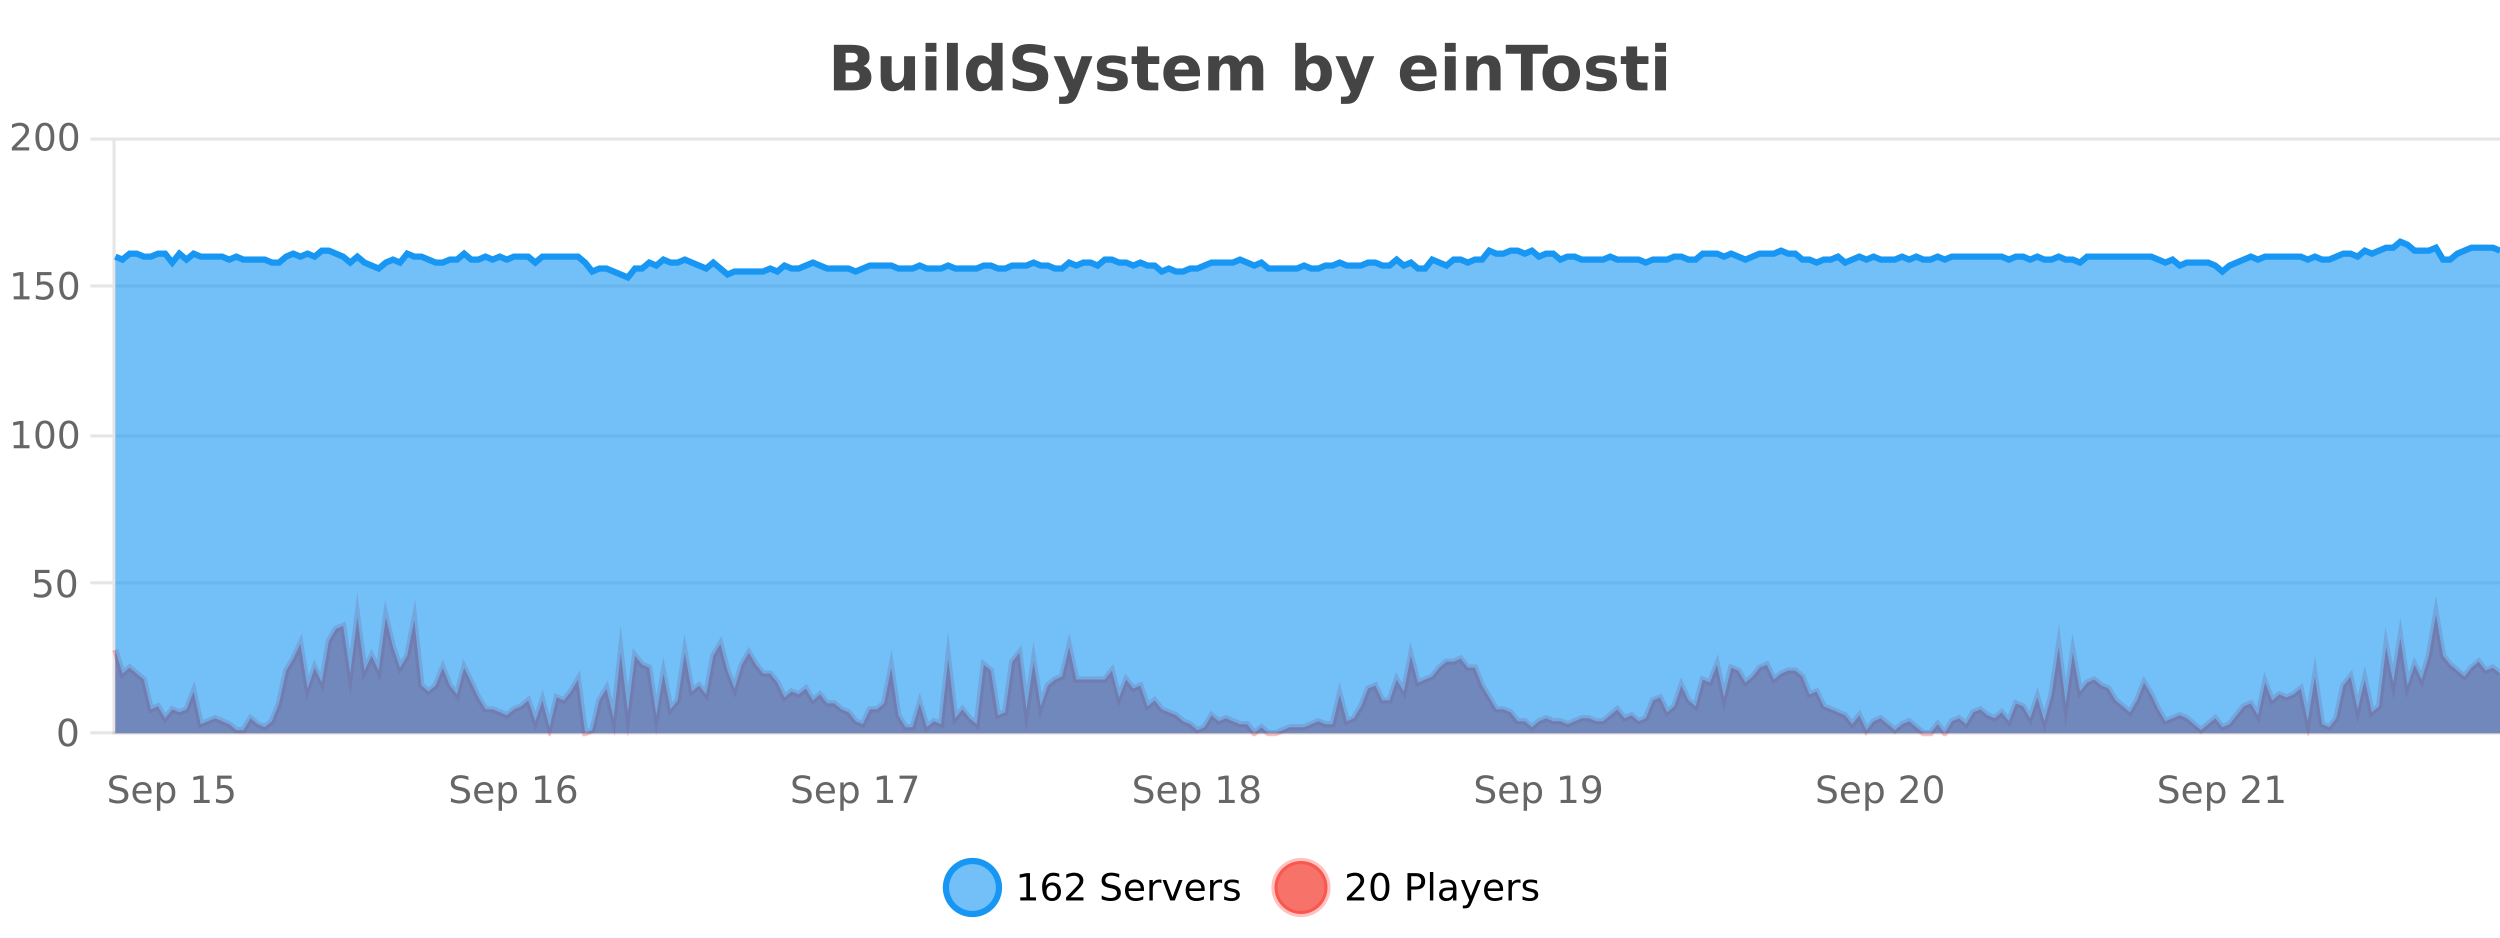 <?xml version="1.0" encoding="UTF-8"?>
<svg xmlns="http://www.w3.org/2000/svg" xmlns:xlink="http://www.w3.org/1999/xlink" width="800pt" height="300pt" viewBox="0 0 800 300" version="1.1">
<defs>
<clipPath id="clip1">
  <path d="M 274 263 L 348 263 L 348 300 L 274 300 Z M 274 263 "/>
</clipPath>
<clipPath id="clip2">
  <path d="M 379 263 L 454 263 L 454 300 L 379 300 Z M 379 263 "/>
</clipPath>
<clipPath id="clip3">
  <path d="M 36.906 196 L 800 196 L 800 234.602 L 36.906 234.602 Z M 36.906 196 "/>
</clipPath>
<clipPath id="clip4">
  <path d="M 35.906 168 L 800 168 L 800 235.602 L 35.906 235.602 Z M 35.906 168 "/>
</clipPath>
<clipPath id="clip5">
  <path d="M 36.906 77 L 800 77 L 800 234.602 L 36.906 234.602 Z M 36.906 77 "/>
</clipPath>
<clipPath id="clip6">
  <path d="M 35.906 49 L 800 49 L 800 118 L 35.906 118 Z M 35.906 49 "/>
</clipPath>
</defs>
<g id="surface971221">
<rect x="0" y="0" width="800" height="300" style="fill:rgb(100%,100%,100%);fill-opacity:1;stroke:none;"/>
<path style="fill:none;stroke-width:1;stroke-linecap:butt;stroke-linejoin:miter;stroke:rgb(0%,0%,0%);stroke-opacity:0.098;stroke-miterlimit:10;" d="M 37 234.5 L 800 234.5 "/>
<path style="fill:none;stroke-width:1;stroke-linecap:butt;stroke-linejoin:miter;stroke:rgb(0%,0%,0%);stroke-opacity:0.098;stroke-miterlimit:10;" d="M 28.906 234.5 L 36 234.5 "/>
<path style="fill:none;stroke-width:1;stroke-linecap:butt;stroke-linejoin:miter;stroke:rgb(0%,0%,0%);stroke-opacity:0.098;stroke-miterlimit:10;" d="M 37 186.5 L 800 186.5 "/>
<path style="fill:none;stroke-width:1;stroke-linecap:butt;stroke-linejoin:miter;stroke:rgb(0%,0%,0%);stroke-opacity:0.098;stroke-miterlimit:10;" d="M 28.906 186.5 L 36 186.5 "/>
<path style="fill:none;stroke-width:1;stroke-linecap:butt;stroke-linejoin:miter;stroke:rgb(0%,0%,0%);stroke-opacity:0.098;stroke-miterlimit:10;" d="M 37 139.5 L 800 139.5 "/>
<path style="fill:none;stroke-width:1;stroke-linecap:butt;stroke-linejoin:miter;stroke:rgb(0%,0%,0%);stroke-opacity:0.098;stroke-miterlimit:10;" d="M 28.906 139.5 L 36 139.5 "/>
<path style="fill:none;stroke-width:1;stroke-linecap:butt;stroke-linejoin:miter;stroke:rgb(0%,0%,0%);stroke-opacity:0.098;stroke-miterlimit:10;" d="M 37 91.5 L 800 91.5 "/>
<path style="fill:none;stroke-width:1;stroke-linecap:butt;stroke-linejoin:miter;stroke:rgb(0%,0%,0%);stroke-opacity:0.098;stroke-miterlimit:10;" d="M 28.906 91.5 L 36 91.5 "/>
<path style="fill:none;stroke-width:1;stroke-linecap:butt;stroke-linejoin:miter;stroke:rgb(0%,0%,0%);stroke-opacity:0.098;stroke-miterlimit:10;" d="M 37 44.5 L 800 44.5 "/>
<path style="fill:none;stroke-width:1;stroke-linecap:butt;stroke-linejoin:miter;stroke:rgb(0%,0%,0%);stroke-opacity:0.098;stroke-miterlimit:10;" d="M 28.906 44.5 L 36 44.5 "/>
<path style=" stroke:none;fill-rule:nonzero;fill:rgb(9.02%,58.824%,95.294%);fill-opacity:0.6;" d="M 319.672 284 C 319.672 288.688 315.871 292.484 311.188 292.484 C 306.5 292.484 302.699 288.688 302.699 284 C 302.699 279.312 306.5 275.516 311.188 275.516 C 315.871 275.516 319.672 279.312 319.672 284 Z M 319.672 284 "/>
<g clip-path="url(#clip1)" clip-rule="nonzero">
<path style="fill:none;stroke-width:2;stroke-linecap:butt;stroke-linejoin:miter;stroke:rgb(9.02%,58.824%,95.294%);stroke-opacity:1;stroke-miterlimit:10;" d="M 319.672 284 C 319.672 288.688 315.871 292.484 311.188 292.484 C 306.5 292.484 302.699 288.688 302.699 284 C 302.699 279.312 306.5 275.516 311.188 275.516 C 315.871 275.516 319.672 279.312 319.672 284 Z M 319.672 284 "/>
</g>
<path style=" stroke:none;fill-rule:nonzero;fill:rgb(0%,0%,0%);fill-opacity:1;" d="M 326.484 287.156 L 328.422 287.156 L 328.422 280.484 L 326.312 280.906 L 326.312 279.828 L 328.406 279.406 L 329.594 279.406 L 329.594 287.156 L 331.531 287.156 L 331.531 288.156 L 326.484 288.156 Z M 336.605 283.312 C 336.074 283.312 335.652 283.496 335.34 283.859 C 335.027 284.227 334.871 284.719 334.871 285.344 C 334.871 285.98 335.027 286.48 335.34 286.844 C 335.652 287.211 336.074 287.391 336.605 287.391 C 337.137 287.391 337.551 287.211 337.855 286.844 C 338.168 286.48 338.324 285.98 338.324 285.344 C 338.324 284.719 338.168 284.227 337.855 283.859 C 337.551 283.496 337.137 283.312 336.605 283.312 Z M 338.949 279.594 L 338.949 280.672 C 338.645 280.539 338.344 280.434 338.043 280.359 C 337.738 280.289 337.441 280.25 337.152 280.25 C 336.371 280.25 335.77 280.516 335.355 281.047 C 334.949 281.57 334.715 282.359 334.652 283.422 C 334.879 283.09 335.168 282.836 335.512 282.656 C 335.863 282.469 336.25 282.375 336.668 282.375 C 337.543 282.375 338.234 282.641 338.746 283.172 C 339.254 283.703 339.512 284.43 339.512 285.344 C 339.512 286.25 339.246 286.977 338.715 287.516 C 338.184 288.059 337.48 288.328 336.605 288.328 C 335.582 288.328 334.809 287.945 334.277 287.172 C 333.746 286.391 333.48 285.266 333.48 283.797 C 333.48 282.414 333.809 281.309 334.465 280.484 C 335.121 279.664 336 279.25 337.105 279.25 C 337.395 279.25 337.691 279.281 337.996 279.344 C 338.297 279.398 338.613 279.48 338.949 279.594 Z M 342.57 287.156 L 346.711 287.156 L 346.711 288.156 L 341.148 288.156 L 341.148 287.156 C 341.594 286.699 342.203 286.078 342.977 285.297 C 343.758 284.508 344.246 283.996 344.445 283.766 C 344.828 283.352 345.094 282.996 345.242 282.703 C 345.398 282.402 345.477 282.109 345.477 281.828 C 345.477 281.359 345.309 280.98 344.977 280.688 C 344.652 280.398 344.23 280.25 343.711 280.25 C 343.336 280.25 342.938 280.312 342.523 280.438 C 342.117 280.562 341.68 280.762 341.211 281.031 L 341.211 279.828 C 341.688 279.641 342.133 279.5 342.539 279.406 C 342.953 279.305 343.336 279.25 343.68 279.25 C 344.586 279.25 345.309 279.48 345.852 279.938 C 346.391 280.387 346.664 280.992 346.664 281.75 C 346.664 282.105 346.594 282.445 346.461 282.766 C 346.324 283.09 346.078 283.469 345.727 283.906 C 345.621 284.023 345.309 284.352 344.789 284.891 C 344.266 285.434 343.527 286.188 342.57 287.156 Z M 358.141 279.688 L 358.141 280.844 C 357.691 280.637 357.266 280.48 356.859 280.375 C 356.461 280.262 356.082 280.203 355.719 280.203 C 355.07 280.203 354.57 280.328 354.219 280.578 C 353.875 280.828 353.703 281.188 353.703 281.656 C 353.703 282.043 353.816 282.336 354.047 282.531 C 354.273 282.73 354.719 282.887 355.375 283 L 356.078 283.156 C 356.961 283.324 357.613 283.621 358.031 284.047 C 358.457 284.465 358.672 285.027 358.672 285.734 C 358.672 286.59 358.383 287.234 357.812 287.672 C 357.25 288.109 356.414 288.328 355.312 288.328 C 354.906 288.328 354.469 288.281 354 288.188 C 353.531 288.094 353.047 287.953 352.547 287.766 L 352.547 286.547 C 353.023 286.82 353.492 287.023 353.953 287.156 C 354.422 287.293 354.875 287.359 355.312 287.359 C 355.988 287.359 356.508 287.23 356.875 286.969 C 357.25 286.699 357.438 286.32 357.438 285.828 C 357.438 285.402 357.301 285.07 357.031 284.828 C 356.77 284.578 356.336 284.398 355.734 284.281 L 355.016 284.141 C 354.129 283.965 353.488 283.688 353.094 283.312 C 352.707 282.938 352.516 282.418 352.516 281.75 C 352.516 280.969 352.785 280.359 353.328 279.922 C 353.867 279.477 354.617 279.25 355.578 279.25 C 355.992 279.25 356.41 279.289 356.828 279.359 C 357.254 279.434 357.691 279.543 358.141 279.688 Z M 366.086 284.609 L 366.086 285.125 L 361.117 285.125 C 361.168 285.875 361.391 286.445 361.789 286.828 C 362.195 287.215 362.75 287.406 363.461 287.406 C 363.875 287.406 364.277 287.359 364.664 287.266 C 365.059 287.164 365.449 287.008 365.836 286.797 L 365.836 287.828 C 365.438 287.984 365.039 288.105 364.633 288.188 C 364.227 288.281 363.812 288.328 363.398 288.328 C 362.355 288.328 361.527 288.027 360.914 287.422 C 360.297 286.809 359.992 285.98 359.992 284.938 C 359.992 283.867 360.281 283.016 360.867 282.391 C 361.449 281.758 362.23 281.438 363.211 281.438 C 364.094 281.438 364.793 281.727 365.305 282.297 C 365.824 282.859 366.086 283.633 366.086 284.609 Z M 365.008 284.281 C 364.996 283.699 364.828 283.23 364.508 282.875 C 364.184 282.523 363.758 282.344 363.227 282.344 C 362.621 282.344 362.137 282.516 361.773 282.859 C 361.418 283.203 361.215 283.684 361.164 284.297 Z M 371.656 282.594 C 371.531 282.531 371.395 282.484 371.25 282.453 C 371.113 282.414 370.957 282.391 370.781 282.391 C 370.176 282.391 369.707 282.59 369.375 282.984 C 369.051 283.383 368.891 283.953 368.891 284.703 L 368.891 288.156 L 367.812 288.156 L 367.812 281.594 L 368.891 281.594 L 368.891 282.609 C 369.117 282.215 369.414 281.922 369.781 281.734 C 370.145 281.539 370.586 281.438 371.109 281.438 C 371.18 281.438 371.258 281.445 371.344 281.453 C 371.438 281.465 371.535 281.48 371.641 281.5 Z M 372.016 281.594 L 373.156 281.594 L 375.203 287.094 L 377.266 281.594 L 378.406 281.594 L 375.938 288.156 L 374.469 288.156 Z M 385.508 284.609 L 385.508 285.125 L 380.539 285.125 C 380.59 285.875 380.812 286.445 381.211 286.828 C 381.617 287.215 382.172 287.406 382.883 287.406 C 383.297 287.406 383.699 287.359 384.086 287.266 C 384.48 287.164 384.871 287.008 385.258 286.797 L 385.258 287.828 C 384.859 287.984 384.461 288.105 384.055 288.188 C 383.648 288.281 383.234 288.328 382.82 288.328 C 381.777 288.328 380.949 288.027 380.336 287.422 C 379.719 286.809 379.414 285.98 379.414 284.938 C 379.414 283.867 379.703 283.016 380.289 282.391 C 380.871 281.758 381.652 281.438 382.633 281.438 C 383.516 281.438 384.215 281.727 384.727 282.297 C 385.246 282.859 385.508 283.633 385.508 284.609 Z M 384.43 284.281 C 384.418 283.699 384.25 283.23 383.93 282.875 C 383.605 282.523 383.18 282.344 382.648 282.344 C 382.043 282.344 381.559 282.516 381.195 282.859 C 380.84 283.203 380.637 283.684 380.586 284.297 Z M 391.078 282.594 C 390.953 282.531 390.816 282.484 390.672 282.453 C 390.535 282.414 390.379 282.391 390.203 282.391 C 389.598 282.391 389.129 282.59 388.797 282.984 C 388.473 283.383 388.312 283.953 388.312 284.703 L 388.312 288.156 L 387.234 288.156 L 387.234 281.594 L 388.312 281.594 L 388.312 282.609 C 388.539 282.215 388.836 281.922 389.203 281.734 C 389.566 281.539 390.008 281.438 390.531 281.438 C 390.602 281.438 390.68 281.445 390.766 281.453 C 390.859 281.465 390.957 281.48 391.062 281.5 Z M 396.383 281.781 L 396.383 282.812 C 396.078 282.656 395.762 282.543 395.43 282.469 C 395.105 282.387 394.766 282.344 394.414 282.344 C 393.883 282.344 393.48 282.43 393.211 282.594 C 392.938 282.75 392.805 282.996 392.805 283.328 C 392.805 283.578 392.898 283.777 393.086 283.922 C 393.281 284.059 393.672 284.188 394.258 284.312 L 394.617 284.406 C 395.387 284.562 395.934 284.793 396.258 285.094 C 396.578 285.398 396.742 285.812 396.742 286.344 C 396.742 286.961 396.496 287.445 396.008 287.797 C 395.527 288.152 394.867 288.328 394.023 288.328 C 393.668 288.328 393.297 288.289 392.914 288.219 C 392.539 288.156 392.141 288.059 391.727 287.922 L 391.727 286.797 C 392.121 287.008 392.512 287.164 392.898 287.266 C 393.281 287.371 393.668 287.422 394.055 287.422 C 394.555 287.422 394.938 287.34 395.211 287.172 C 395.492 286.996 395.633 286.746 395.633 286.422 C 395.633 286.133 395.531 285.906 395.336 285.75 C 395.137 285.594 394.703 285.445 394.039 285.297 L 393.664 285.219 C 392.996 285.074 392.512 284.855 392.211 284.562 C 391.918 284.273 391.773 283.875 391.773 283.375 C 391.773 282.75 391.992 282.273 392.43 281.938 C 392.867 281.605 393.484 281.438 394.289 281.438 C 394.684 281.438 395.059 281.469 395.414 281.531 C 395.766 281.586 396.09 281.668 396.383 281.781 Z M 321.188 277.016 "/>
<path style=" stroke:none;fill-rule:nonzero;fill:rgb(96.863%,44.706%,40.784%);fill-opacity:1;" d="M 424.809 284 C 424.809 288.688 421.008 292.484 416.32 292.484 C 411.637 292.484 407.836 288.688 407.836 284 C 407.836 279.312 411.637 275.516 416.32 275.516 C 421.008 275.516 424.809 279.312 424.809 284 Z M 424.809 284 "/>
<g clip-path="url(#clip2)" clip-rule="nonzero">
<path style="fill:none;stroke-width:2;stroke-linecap:butt;stroke-linejoin:miter;stroke:rgb(100%,4.706%,0%);stroke-opacity:0.247;stroke-miterlimit:10;" d="M 424.809 284 C 424.809 288.688 421.008 292.484 416.32 292.484 C 411.637 292.484 407.836 288.688 407.836 284 C 407.836 279.312 411.637 275.516 416.32 275.516 C 421.008 275.516 424.809 279.312 424.809 284 Z M 424.809 284 "/>
</g>
<path style=" stroke:none;fill-rule:nonzero;fill:rgb(0%,0%,0%);fill-opacity:1;" d="M 432.43 287.156 L 436.57 287.156 L 436.57 288.156 L 431.008 288.156 L 431.008 287.156 C 431.453 286.699 432.062 286.078 432.836 285.297 C 433.617 284.508 434.105 283.996 434.305 283.766 C 434.688 283.352 434.953 282.996 435.102 282.703 C 435.258 282.402 435.336 282.109 435.336 281.828 C 435.336 281.359 435.168 280.98 434.836 280.688 C 434.512 280.398 434.09 280.25 433.57 280.25 C 433.195 280.25 432.797 280.312 432.383 280.438 C 431.977 280.562 431.539 280.762 431.07 281.031 L 431.07 279.828 C 431.547 279.641 431.992 279.5 432.398 279.406 C 432.812 279.305 433.195 279.25 433.539 279.25 C 434.445 279.25 435.168 279.48 435.711 279.938 C 436.25 280.387 436.523 280.992 436.523 281.75 C 436.523 282.105 436.453 282.445 436.32 282.766 C 436.184 283.09 435.938 283.469 435.586 283.906 C 435.48 284.023 435.168 284.352 434.648 284.891 C 434.125 285.434 433.387 286.188 432.43 287.156 Z M 441.582 280.188 C 440.977 280.188 440.52 280.492 440.207 281.094 C 439.902 281.688 439.754 282.59 439.754 283.797 C 439.754 284.996 439.902 285.898 440.207 286.5 C 440.52 287.094 440.977 287.391 441.582 287.391 C 442.195 287.391 442.652 287.094 442.957 286.5 C 443.27 285.898 443.426 284.996 443.426 283.797 C 443.426 282.59 443.27 281.688 442.957 281.094 C 442.652 280.492 442.195 280.188 441.582 280.188 Z M 441.582 279.25 C 442.559 279.25 443.309 279.641 443.832 280.422 C 444.352 281.195 444.613 282.32 444.613 283.797 C 444.613 285.266 444.352 286.391 443.832 287.172 C 443.309 287.945 442.559 288.328 441.582 288.328 C 440.602 288.328 439.852 287.945 439.332 287.172 C 438.82 286.391 438.566 285.266 438.566 283.797 C 438.566 282.32 438.82 281.195 439.332 280.422 C 439.852 279.641 440.602 279.25 441.582 279.25 Z M 451.578 280.375 L 451.578 283.672 L 453.062 283.672 C 453.613 283.672 454.039 283.531 454.344 283.25 C 454.645 282.961 454.797 282.547 454.797 282.016 C 454.797 281.496 454.645 281.094 454.344 280.812 C 454.039 280.523 453.613 280.375 453.062 280.375 Z M 450.391 279.406 L 453.062 279.406 C 454.051 279.406 454.797 279.633 455.297 280.078 C 455.797 280.516 456.047 281.164 456.047 282.016 C 456.047 282.883 455.797 283.539 455.297 283.984 C 454.797 284.422 454.051 284.641 453.062 284.641 L 451.578 284.641 L 451.578 288.156 L 450.391 288.156 Z M 457.578 279.031 L 458.656 279.031 L 458.656 288.156 L 457.578 288.156 Z M 463.898 284.859 C 463.031 284.859 462.43 284.961 462.086 285.156 C 461.75 285.355 461.586 285.695 461.586 286.172 C 461.586 286.559 461.711 286.867 461.961 287.094 C 462.219 287.312 462.562 287.422 462.992 287.422 C 463.594 287.422 464.074 287.215 464.43 286.797 C 464.793 286.371 464.977 285.805 464.977 285.094 L 464.977 284.859 Z M 466.055 284.406 L 466.055 288.156 L 464.977 288.156 L 464.977 287.156 C 464.727 287.555 464.418 287.852 464.055 288.047 C 463.688 288.234 463.242 288.328 462.711 288.328 C 462.031 288.328 461.496 288.141 461.102 287.766 C 460.703 287.383 460.508 286.875 460.508 286.25 C 460.508 285.512 460.75 284.953 461.242 284.578 C 461.742 284.203 462.48 284.016 463.461 284.016 L 464.977 284.016 L 464.977 283.906 C 464.977 283.406 464.809 283.023 464.477 282.75 C 464.152 282.48 463.699 282.344 463.117 282.344 C 462.742 282.344 462.371 282.391 462.008 282.484 C 461.652 282.578 461.312 282.715 460.992 282.891 L 460.992 281.891 C 461.387 281.734 461.766 281.621 462.133 281.547 C 462.508 281.477 462.871 281.438 463.227 281.438 C 464.172 281.438 464.883 281.684 465.352 282.172 C 465.82 282.664 466.055 283.406 466.055 284.406 Z M 471 288.766 C 470.695 289.547 470.398 290.055 470.109 290.297 C 469.816 290.535 469.43 290.656 468.953 290.656 L 468.094 290.656 L 468.094 289.75 L 468.719 289.75 C 469.02 289.75 469.25 289.676 469.406 289.531 C 469.57 289.395 469.754 289.066 469.953 288.547 L 470.156 288.047 L 467.5 281.594 L 468.641 281.594 L 470.688 286.719 L 472.75 281.594 L 473.891 281.594 Z M 480.992 284.609 L 480.992 285.125 L 476.023 285.125 C 476.074 285.875 476.297 286.445 476.695 286.828 C 477.102 287.215 477.656 287.406 478.367 287.406 C 478.781 287.406 479.184 287.359 479.57 287.266 C 479.965 287.164 480.355 287.008 480.742 286.797 L 480.742 287.828 C 480.344 287.984 479.945 288.105 479.539 288.188 C 479.133 288.281 478.719 288.328 478.305 288.328 C 477.262 288.328 476.434 288.027 475.82 287.422 C 475.203 286.809 474.898 285.98 474.898 284.938 C 474.898 283.867 475.188 283.016 475.773 282.391 C 476.355 281.758 477.137 281.438 478.117 281.438 C 479 281.438 479.699 281.727 480.211 282.297 C 480.73 282.859 480.992 283.633 480.992 284.609 Z M 479.914 284.281 C 479.902 283.699 479.734 283.23 479.414 282.875 C 479.09 282.523 478.664 282.344 478.133 282.344 C 477.527 282.344 477.043 282.516 476.68 282.859 C 476.324 283.203 476.121 283.684 476.07 284.297 Z M 486.562 282.594 C 486.438 282.531 486.301 282.484 486.156 282.453 C 486.02 282.414 485.863 282.391 485.688 282.391 C 485.082 282.391 484.613 282.59 484.281 282.984 C 483.957 283.383 483.797 283.953 483.797 284.703 L 483.797 288.156 L 482.719 288.156 L 482.719 281.594 L 483.797 281.594 L 483.797 282.609 C 484.023 282.215 484.32 281.922 484.688 281.734 C 485.051 281.539 485.492 281.438 486.016 281.438 C 486.086 281.438 486.164 281.445 486.25 281.453 C 486.344 281.465 486.441 281.48 486.547 281.5 Z M 491.875 281.781 L 491.875 282.812 C 491.57 282.656 491.254 282.543 490.922 282.469 C 490.598 282.387 490.258 282.344 489.906 282.344 C 489.375 282.344 488.973 282.43 488.703 282.594 C 488.43 282.75 488.297 282.996 488.297 283.328 C 488.297 283.578 488.391 283.777 488.578 283.922 C 488.773 284.059 489.164 284.188 489.75 284.312 L 490.109 284.406 C 490.879 284.562 491.426 284.793 491.75 285.094 C 492.07 285.398 492.234 285.812 492.234 286.344 C 492.234 286.961 491.988 287.445 491.5 287.797 C 491.02 288.152 490.359 288.328 489.516 288.328 C 489.16 288.328 488.789 288.289 488.406 288.219 C 488.031 288.156 487.633 288.059 487.219 287.922 L 487.219 286.797 C 487.613 287.008 488.004 287.164 488.391 287.266 C 488.773 287.371 489.16 287.422 489.547 287.422 C 490.047 287.422 490.43 287.34 490.703 287.172 C 490.984 286.996 491.125 286.746 491.125 286.422 C 491.125 286.133 491.023 285.906 490.828 285.75 C 490.629 285.594 490.195 285.445 489.531 285.297 L 489.156 285.219 C 488.488 285.074 488.004 284.855 487.703 284.562 C 487.41 284.273 487.266 283.875 487.266 283.375 C 487.266 282.75 487.484 282.273 487.922 281.938 C 488.359 281.605 488.977 281.438 489.781 281.438 C 490.176 281.438 490.551 281.469 490.906 281.531 C 491.258 281.586 491.582 281.668 491.875 281.781 Z M 426.32 277.016 "/>
<path style=" stroke:none;fill-rule:nonzero;fill:rgb(26.667%,26.667%,26.667%);fill-opacity:1;" d="M 272.672 19.984 C 273.266 19.984 273.711 19.855 274.016 19.594 C 274.328 19.336 274.484 18.949 274.484 18.438 C 274.484 17.938 274.328 17.559 274.016 17.297 C 273.711 17.039 273.266 16.906 272.672 16.906 L 270.594 16.906 L 270.594 19.984 Z M 272.797 26.359 C 273.555 26.359 274.125 26.203 274.5 25.891 C 274.883 25.57 275.078 25.086 275.078 24.438 C 275.078 23.805 274.891 23.328 274.516 23.016 C 274.141 22.703 273.566 22.547 272.797 22.547 L 270.594 22.547 L 270.594 26.359 Z M 276.297 21.125 C 277.109 21.355 277.734 21.789 278.172 22.422 C 278.617 23.047 278.844 23.82 278.844 24.734 C 278.844 26.141 278.363 27.195 277.406 27.891 C 276.457 28.578 275.016 28.922 273.078 28.922 L 266.844 28.922 L 266.844 14.344 L 272.484 14.344 C 274.504 14.344 275.969 14.652 276.875 15.266 C 277.789 15.871 278.25 16.852 278.25 18.203 C 278.25 18.914 278.082 19.516 277.75 20.016 C 277.414 20.508 276.93 20.875 276.297 21.125 Z M 281.805 24.656 L 281.805 17.984 L 285.32 17.984 L 285.32 19.078 C 285.32 19.672 285.312 20.418 285.305 21.312 C 285.305 22.211 285.305 22.805 285.305 23.094 C 285.305 23.98 285.324 24.617 285.367 25 C 285.418 25.387 285.496 25.668 285.602 25.844 C 285.746 26.074 285.934 26.25 286.164 26.375 C 286.391 26.5 286.656 26.562 286.961 26.562 C 287.688 26.562 288.262 26.281 288.68 25.719 C 289.094 25.156 289.305 24.383 289.305 23.391 L 289.305 17.984 L 292.805 17.984 L 292.805 28.922 L 289.305 28.922 L 289.305 27.344 C 288.773 27.98 288.211 28.449 287.617 28.75 C 287.031 29.051 286.387 29.203 285.68 29.203 C 284.418 29.203 283.453 28.82 282.789 28.047 C 282.133 27.266 281.805 26.137 281.805 24.656 Z M 296.172 17.984 L 299.656 17.984 L 299.656 28.922 L 296.172 28.922 Z M 296.172 13.719 L 299.656 13.719 L 299.656 16.578 L 296.172 16.578 Z M 303.023 13.719 L 306.508 13.719 L 306.508 28.922 L 303.023 28.922 Z M 317.32 19.578 L 317.32 13.719 L 320.836 13.719 L 320.836 28.922 L 317.32 28.922 L 317.32 27.344 C 316.84 27.992 316.309 28.465 315.727 28.766 C 315.141 29.055 314.469 29.203 313.711 29.203 C 312.367 29.203 311.262 28.668 310.398 27.594 C 309.531 26.523 309.102 25.148 309.102 23.469 C 309.102 21.781 309.531 20.402 310.398 19.328 C 311.262 18.258 312.367 17.719 313.711 17.719 C 314.469 17.719 315.141 17.871 315.727 18.172 C 316.309 18.477 316.84 18.945 317.32 19.578 Z M 315.008 26.672 C 315.758 26.672 316.328 26.402 316.727 25.859 C 317.121 25.309 317.32 24.512 317.32 23.469 C 317.32 22.43 317.121 21.637 316.727 21.094 C 316.328 20.543 315.758 20.266 315.008 20.266 C 314.266 20.266 313.699 20.543 313.305 21.094 C 312.906 21.637 312.711 22.43 312.711 23.469 C 312.711 24.512 312.906 25.309 313.305 25.859 C 313.699 26.402 314.266 26.672 315.008 26.672 Z M 334.492 14.797 L 334.492 17.891 C 333.688 17.527 332.906 17.258 332.148 17.078 C 331.387 16.891 330.668 16.797 329.992 16.797 C 329.094 16.797 328.43 16.922 327.992 17.172 C 327.562 17.422 327.352 17.809 327.352 18.328 C 327.352 18.715 327.496 19.016 327.789 19.234 C 328.078 19.453 328.605 19.641 329.367 19.797 L 330.961 20.125 C 332.586 20.449 333.734 20.945 334.414 21.609 C 335.102 22.277 335.445 23.219 335.445 24.438 C 335.445 26.043 334.965 27.242 334.008 28.031 C 333.059 28.812 331.605 29.203 329.648 29.203 C 328.719 29.203 327.789 29.113 326.852 28.938 C 325.922 28.762 324.996 28.5 324.07 28.156 L 324.07 24.984 C 324.996 25.484 325.891 25.859 326.758 26.109 C 327.633 26.359 328.477 26.484 329.289 26.484 C 330.109 26.484 330.734 26.352 331.164 26.078 C 331.602 25.797 331.82 25.402 331.82 24.891 C 331.82 24.445 331.668 24.094 331.367 23.844 C 331.074 23.594 330.484 23.371 329.602 23.172 L 328.148 22.859 C 326.688 22.547 325.621 22.055 324.945 21.375 C 324.277 20.688 323.945 19.762 323.945 18.594 C 323.945 17.148 324.414 16.031 325.352 15.25 C 326.289 14.469 327.637 14.078 329.398 14.078 C 330.199 14.078 331.023 14.141 331.867 14.266 C 332.711 14.383 333.586 14.559 334.492 14.797 Z M 337.164 17.984 L 340.648 17.984 L 343.602 25.406 L 346.102 17.984 L 349.586 17.984 L 344.992 29.953 C 344.531 31.172 343.992 32.02 343.367 32.5 C 342.75 32.988 341.945 33.234 340.945 33.234 L 338.914 33.234 L 338.914 30.938 L 340.008 30.938 C 340.602 30.938 341.031 30.844 341.305 30.656 C 341.574 30.469 341.781 30.129 341.93 29.641 L 342.039 29.344 Z M 360.172 18.328 L 360.172 20.984 C 359.43 20.672 358.711 20.438 358.016 20.281 C 357.316 20.125 356.656 20.047 356.031 20.047 C 355.375 20.047 354.883 20.133 354.562 20.297 C 354.238 20.465 354.078 20.719 354.078 21.062 C 354.078 21.344 354.195 21.559 354.438 21.703 C 354.688 21.852 355.125 21.961 355.75 22.031 L 356.375 22.125 C 358.164 22.355 359.367 22.73 359.984 23.25 C 360.598 23.773 360.906 24.59 360.906 25.703 C 360.906 26.871 360.473 27.746 359.609 28.328 C 358.754 28.914 357.477 29.203 355.781 29.203 C 355.051 29.203 354.301 29.145 353.531 29.031 C 352.758 28.918 351.969 28.746 351.156 28.516 L 351.156 25.859 C 351.852 26.203 352.566 26.461 353.297 26.625 C 354.023 26.793 354.77 26.875 355.531 26.875 C 356.219 26.875 356.734 26.781 357.078 26.594 C 357.422 26.406 357.594 26.125 357.594 25.75 C 357.594 25.438 357.473 25.211 357.234 25.062 C 356.992 24.906 356.52 24.789 355.812 24.703 L 355.203 24.625 C 353.641 24.43 352.547 24.07 351.922 23.547 C 351.297 23.016 350.984 22.215 350.984 21.141 C 350.984 19.984 351.379 19.125 352.172 18.562 C 352.973 18 354.191 17.719 355.828 17.719 C 356.473 17.719 357.148 17.773 357.859 17.875 C 358.566 17.969 359.336 18.121 360.172 18.328 Z M 367.355 14.875 L 367.355 17.984 L 370.965 17.984 L 370.965 20.484 L 367.355 20.484 L 367.355 25.125 C 367.355 25.637 367.453 25.98 367.652 26.156 C 367.859 26.336 368.262 26.422 368.855 26.422 L 370.652 26.422 L 370.652 28.922 L 367.652 28.922 C 366.277 28.922 365.297 28.637 364.715 28.062 C 364.141 27.48 363.855 26.5 363.855 25.125 L 363.855 20.484 L 362.121 20.484 L 362.121 17.984 L 363.855 17.984 L 363.855 14.875 Z M 384.008 23.422 L 384.008 24.422 L 375.836 24.422 C 375.918 25.246 376.215 25.859 376.727 26.266 C 377.234 26.672 377.945 26.875 378.852 26.875 C 379.59 26.875 380.344 26.766 381.117 26.547 C 381.887 26.328 382.68 26 383.492 25.562 L 383.492 28.25 C 382.668 28.562 381.84 28.797 381.008 28.953 C 380.184 29.117 379.359 29.203 378.539 29.203 C 376.559 29.203 375.016 28.703 373.914 27.703 C 372.82 26.695 372.273 25.281 372.273 23.469 C 372.273 21.68 372.809 20.273 373.883 19.25 C 374.965 18.23 376.449 17.719 378.336 17.719 C 380.055 17.719 381.43 18.242 382.461 19.281 C 383.492 20.312 384.008 21.695 384.008 23.422 Z M 380.414 22.266 C 380.414 21.602 380.219 21.062 379.836 20.656 C 379.449 20.25 378.945 20.047 378.32 20.047 C 377.641 20.047 377.09 20.242 376.664 20.625 C 376.246 21 375.984 21.547 375.883 22.266 Z M 396.793 19.797 C 397.238 19.121 397.766 18.605 398.371 18.25 C 398.984 17.898 399.656 17.719 400.387 17.719 C 401.637 17.719 402.59 18.109 403.246 18.891 C 403.91 19.664 404.246 20.789 404.246 22.266 L 404.246 28.922 L 400.73 28.922 L 400.73 23.219 C 400.73 23.137 400.73 23.047 400.73 22.953 C 400.738 22.859 400.746 22.73 400.746 22.562 C 400.746 21.793 400.629 21.234 400.402 20.891 C 400.172 20.539 399.801 20.359 399.293 20.359 C 398.637 20.359 398.125 20.637 397.762 21.188 C 397.395 21.73 397.207 22.516 397.199 23.547 L 397.199 28.922 L 393.684 28.922 L 393.684 23.219 C 393.684 22.012 393.578 21.234 393.371 20.891 C 393.16 20.539 392.793 20.359 392.262 20.359 C 391.582 20.359 391.062 20.637 390.699 21.188 C 390.332 21.73 390.152 22.516 390.152 23.547 L 390.152 28.922 L 386.637 28.922 L 386.637 17.984 L 390.152 17.984 L 390.152 19.578 C 390.59 18.965 391.082 18.5 391.637 18.188 C 392.188 17.875 392.801 17.719 393.48 17.719 C 394.23 17.719 394.895 17.902 395.48 18.266 C 396.062 18.633 396.5 19.141 396.793 19.797 Z M 420.281 26.672 C 421.031 26.672 421.602 26.402 422 25.859 C 422.395 25.309 422.594 24.512 422.594 23.469 C 422.594 22.43 422.395 21.637 422 21.094 C 421.602 20.543 421.031 20.266 420.281 20.266 C 419.531 20.266 418.953 20.543 418.547 21.094 C 418.148 21.637 417.953 22.43 417.953 23.469 C 417.953 24.5 418.148 25.293 418.547 25.844 C 418.953 26.398 419.531 26.672 420.281 26.672 Z M 417.953 19.578 C 418.441 18.945 418.977 18.477 419.562 18.172 C 420.145 17.871 420.816 17.719 421.578 17.719 C 422.93 17.719 424.039 18.258 424.906 19.328 C 425.77 20.402 426.203 21.781 426.203 23.469 C 426.203 25.148 425.77 26.523 424.906 27.594 C 424.039 28.668 422.93 29.203 421.578 29.203 C 420.816 29.203 420.145 29.051 419.562 28.75 C 418.977 28.449 418.441 27.98 417.953 27.344 L 417.953 28.922 L 414.469 28.922 L 414.469 13.719 L 417.953 13.719 Z M 427.352 17.984 L 430.836 17.984 L 433.789 25.406 L 436.289 17.984 L 439.773 17.984 L 435.18 29.953 C 434.719 31.172 434.18 32.02 433.555 32.5 C 432.938 32.988 432.133 33.234 431.133 33.234 L 429.102 33.234 L 429.102 30.938 L 430.195 30.938 C 430.789 30.938 431.219 30.844 431.492 30.656 C 431.762 30.469 431.969 30.129 432.117 29.641 L 432.227 29.344 Z M 459.695 23.422 L 459.695 24.422 L 451.523 24.422 C 451.605 25.246 451.902 25.859 452.414 26.266 C 452.922 26.672 453.633 26.875 454.539 26.875 C 455.277 26.875 456.031 26.766 456.805 26.547 C 457.574 26.328 458.367 26 459.18 25.562 L 459.18 28.25 C 458.355 28.562 457.527 28.797 456.695 28.953 C 455.871 29.117 455.047 29.203 454.227 29.203 C 452.246 29.203 450.703 28.703 449.602 27.703 C 448.508 26.695 447.961 25.281 447.961 23.469 C 447.961 21.68 448.496 20.273 449.57 19.25 C 450.652 18.23 452.137 17.719 454.023 17.719 C 455.742 17.719 457.117 18.242 458.148 19.281 C 459.18 20.312 459.695 21.695 459.695 23.422 Z M 456.102 22.266 C 456.102 21.602 455.906 21.062 455.523 20.656 C 455.137 20.25 454.633 20.047 454.008 20.047 C 453.328 20.047 452.777 20.242 452.352 20.625 C 451.934 21 451.672 21.547 451.57 22.266 Z M 462.352 17.984 L 465.836 17.984 L 465.836 28.922 L 462.352 28.922 Z M 462.352 13.719 L 465.836 13.719 L 465.836 16.578 L 462.352 16.578 Z M 480.191 22.266 L 480.191 28.922 L 476.676 28.922 L 476.676 23.828 C 476.676 22.883 476.652 22.23 476.613 21.875 C 476.57 21.512 476.496 21.246 476.395 21.078 C 476.258 20.852 476.07 20.672 475.832 20.547 C 475.602 20.422 475.336 20.359 475.035 20.359 C 474.305 20.359 473.73 20.641 473.316 21.203 C 472.898 21.766 472.691 22.547 472.691 23.547 L 472.691 28.922 L 469.207 28.922 L 469.207 17.984 L 472.691 17.984 L 472.691 19.578 C 473.223 18.945 473.785 18.477 474.379 18.172 C 474.973 17.871 475.621 17.719 476.332 17.719 C 477.602 17.719 478.559 18.109 479.207 18.891 C 479.863 19.664 480.191 20.789 480.191 22.266 Z M 481.852 14.344 L 495.289 14.344 L 495.289 17.188 L 490.461 17.188 L 490.461 28.922 L 486.695 28.922 L 486.695 17.188 L 481.852 17.188 Z M 499.633 20.219 C 498.852 20.219 498.258 20.5 497.852 21.062 C 497.445 21.617 497.242 22.418 497.242 23.469 C 497.242 24.512 497.445 25.312 497.852 25.875 C 498.258 26.43 498.852 26.703 499.633 26.703 C 500.391 26.703 500.969 26.43 501.367 25.875 C 501.773 25.312 501.977 24.512 501.977 23.469 C 501.977 22.418 501.773 21.617 501.367 21.062 C 500.969 20.5 500.391 20.219 499.633 20.219 Z M 499.633 17.719 C 501.508 17.719 502.969 18.23 504.023 19.25 C 505.086 20.262 505.617 21.668 505.617 23.469 C 505.617 25.262 505.086 26.668 504.023 27.688 C 502.969 28.699 501.508 29.203 499.633 29.203 C 497.734 29.203 496.258 28.699 495.195 27.688 C 494.133 26.668 493.602 25.262 493.602 23.469 C 493.602 21.668 494.133 20.262 495.195 19.25 C 496.258 18.23 497.734 17.719 499.633 17.719 Z M 516.703 18.328 L 516.703 20.984 C 515.961 20.672 515.242 20.438 514.547 20.281 C 513.848 20.125 513.188 20.047 512.562 20.047 C 511.906 20.047 511.414 20.133 511.094 20.297 C 510.77 20.465 510.609 20.719 510.609 21.062 C 510.609 21.344 510.727 21.559 510.969 21.703 C 511.219 21.852 511.656 21.961 512.281 22.031 L 512.906 22.125 C 514.695 22.355 515.898 22.73 516.516 23.25 C 517.129 23.773 517.438 24.59 517.438 25.703 C 517.438 26.871 517.004 27.746 516.141 28.328 C 515.285 28.914 514.008 29.203 512.312 29.203 C 511.582 29.203 510.832 29.145 510.062 29.031 C 509.289 28.918 508.5 28.746 507.688 28.516 L 507.688 25.859 C 508.383 26.203 509.098 26.461 509.828 26.625 C 510.555 26.793 511.301 26.875 512.062 26.875 C 512.75 26.875 513.266 26.781 513.609 26.594 C 513.953 26.406 514.125 26.125 514.125 25.75 C 514.125 25.438 514.004 25.211 513.766 25.062 C 513.523 24.906 513.051 24.789 512.344 24.703 L 511.734 24.625 C 510.172 24.43 509.078 24.07 508.453 23.547 C 507.828 23.016 507.516 22.215 507.516 21.141 C 507.516 19.984 507.91 19.125 508.703 18.562 C 509.504 18 510.723 17.719 512.359 17.719 C 513.004 17.719 513.68 17.773 514.391 17.875 C 515.098 17.969 515.867 18.121 516.703 18.328 Z M 523.891 14.875 L 523.891 17.984 L 527.5 17.984 L 527.5 20.484 L 523.891 20.484 L 523.891 25.125 C 523.891 25.637 523.988 25.98 524.188 26.156 C 524.395 26.336 524.797 26.422 525.391 26.422 L 527.188 26.422 L 527.188 28.922 L 524.188 28.922 C 522.812 28.922 521.832 28.637 521.25 28.062 C 520.676 27.48 520.391 26.5 520.391 25.125 L 520.391 20.484 L 518.656 20.484 L 518.656 17.984 L 520.391 17.984 L 520.391 14.875 Z M 529.637 17.984 L 533.121 17.984 L 533.121 28.922 L 529.637 28.922 Z M 529.637 13.719 L 533.121 13.719 L 533.121 16.578 L 529.637 16.578 Z M 265 10.359 "/>
<path style="fill:none;stroke-width:1;stroke-linecap:butt;stroke-linejoin:miter;stroke:rgb(0%,0%,0%);stroke-opacity:0.098;stroke-miterlimit:10;" d="M 36 234.5 L 801 234.5 "/>
<path style=" stroke:none;fill-rule:nonzero;fill:rgb(40%,40%,40%);fill-opacity:1;" d="M 40.551 248.484 L 40.551 249.641 C 40.102 249.434 39.676 249.277 39.27 249.172 C 38.871 249.059 38.492 249 38.129 249 C 37.48 249 36.98 249.125 36.629 249.375 C 36.285 249.625 36.113 249.984 36.113 250.453 C 36.113 250.84 36.227 251.133 36.457 251.328 C 36.684 251.527 37.129 251.684 37.785 251.797 L 38.488 251.953 C 39.371 252.121 40.023 252.418 40.441 252.844 C 40.867 253.262 41.082 253.824 41.082 254.531 C 41.082 255.387 40.793 256.031 40.223 256.469 C 39.66 256.906 38.824 257.125 37.723 257.125 C 37.316 257.125 36.879 257.078 36.41 256.984 C 35.941 256.891 35.457 256.75 34.957 256.562 L 34.957 255.344 C 35.434 255.617 35.902 255.82 36.363 255.953 C 36.832 256.09 37.285 256.156 37.723 256.156 C 38.398 256.156 38.918 256.027 39.285 255.766 C 39.66 255.496 39.848 255.117 39.848 254.625 C 39.848 254.199 39.711 253.867 39.441 253.625 C 39.18 253.375 38.746 253.195 38.145 253.078 L 37.426 252.938 C 36.539 252.762 35.898 252.484 35.504 252.109 C 35.117 251.734 34.926 251.215 34.926 250.547 C 34.926 249.766 35.195 249.156 35.738 248.719 C 36.277 248.273 37.027 248.047 37.988 248.047 C 38.402 248.047 38.82 248.086 39.238 248.156 C 39.664 248.23 40.102 248.34 40.551 248.484 Z M 48.496 253.406 L 48.496 253.922 L 43.527 253.922 C 43.578 254.672 43.801 255.242 44.199 255.625 C 44.605 256.012 45.16 256.203 45.871 256.203 C 46.285 256.203 46.688 256.156 47.074 256.062 C 47.469 255.961 47.859 255.805 48.246 255.594 L 48.246 256.625 C 47.848 256.781 47.449 256.902 47.043 256.984 C 46.637 257.078 46.223 257.125 45.809 257.125 C 44.766 257.125 43.938 256.824 43.324 256.219 C 42.707 255.605 42.402 254.777 42.402 253.734 C 42.402 252.664 42.691 251.812 43.277 251.188 C 43.859 250.555 44.641 250.234 45.621 250.234 C 46.504 250.234 47.203 250.523 47.715 251.094 C 48.234 251.656 48.496 252.43 48.496 253.406 Z M 47.418 253.078 C 47.406 252.496 47.238 252.027 46.918 251.672 C 46.594 251.32 46.168 251.141 45.637 251.141 C 45.031 251.141 44.547 251.312 44.184 251.656 C 43.828 252 43.625 252.48 43.574 253.094 Z M 51.301 255.969 L 51.301 259.453 L 50.223 259.453 L 50.223 250.391 L 51.301 250.391 L 51.301 251.391 C 51.527 250.996 51.816 250.703 52.16 250.516 C 52.504 250.328 52.914 250.234 53.395 250.234 C 54.195 250.234 54.848 250.555 55.348 251.188 C 55.848 251.812 56.098 252.641 56.098 253.672 C 56.098 254.703 55.848 255.539 55.348 256.172 C 54.848 256.809 54.195 257.125 53.395 257.125 C 52.914 257.125 52.504 257.031 52.16 256.844 C 51.816 256.648 51.527 256.355 51.301 255.969 Z M 54.973 253.672 C 54.973 252.883 54.805 252.262 54.473 251.812 C 54.148 251.367 53.707 251.141 53.145 251.141 C 52.57 251.141 52.117 251.367 51.785 251.812 C 51.461 252.262 51.301 252.883 51.301 253.672 C 51.301 254.465 51.461 255.09 51.785 255.547 C 52.117 255.996 52.57 256.219 53.145 256.219 C 53.707 256.219 54.148 255.996 54.473 255.547 C 54.805 255.09 54.973 254.465 54.973 253.672 Z M 62.047 255.953 L 63.984 255.953 L 63.984 249.281 L 61.875 249.703 L 61.875 248.625 L 63.969 248.203 L 65.156 248.203 L 65.156 255.953 L 67.094 255.953 L 67.094 256.953 L 62.047 256.953 Z M 69.492 248.203 L 74.133 248.203 L 74.133 249.203 L 70.57 249.203 L 70.57 251.344 C 70.746 251.281 70.918 251.242 71.086 251.219 C 71.262 251.188 71.434 251.172 71.602 251.172 C 72.578 251.172 73.355 251.445 73.93 251.984 C 74.5 252.516 74.789 253.234 74.789 254.141 C 74.789 255.09 74.492 255.824 73.898 256.344 C 73.312 256.867 72.492 257.125 71.43 257.125 C 71.055 257.125 70.672 257.094 70.289 257.031 C 69.914 256.969 69.523 256.875 69.117 256.75 L 69.117 255.562 C 69.469 255.75 69.836 255.891 70.211 255.984 C 70.586 256.078 70.98 256.125 71.398 256.125 C 72.074 256.125 72.609 255.949 73.008 255.594 C 73.402 255.242 73.602 254.758 73.602 254.141 C 73.602 253.539 73.402 253.059 73.008 252.703 C 72.609 252.352 72.074 252.172 71.398 252.172 C 71.086 252.172 70.766 252.211 70.445 252.281 C 70.133 252.344 69.812 252.449 69.492 252.594 Z M 34.129 245.816 "/>
<path style=" stroke:none;fill-rule:nonzero;fill:rgb(40%,40%,40%);fill-opacity:1;" d="M 149.887 248.484 L 149.887 249.641 C 149.438 249.434 149.012 249.277 148.605 249.172 C 148.207 249.059 147.828 249 147.465 249 C 146.816 249 146.316 249.125 145.965 249.375 C 145.621 249.625 145.449 249.984 145.449 250.453 C 145.449 250.84 145.562 251.133 145.793 251.328 C 146.02 251.527 146.465 251.684 147.121 251.797 L 147.824 251.953 C 148.707 252.121 149.359 252.418 149.777 252.844 C 150.203 253.262 150.418 253.824 150.418 254.531 C 150.418 255.387 150.129 256.031 149.559 256.469 C 148.996 256.906 148.16 257.125 147.059 257.125 C 146.652 257.125 146.215 257.078 145.746 256.984 C 145.277 256.891 144.793 256.75 144.293 256.562 L 144.293 255.344 C 144.77 255.617 145.238 255.82 145.699 255.953 C 146.168 256.09 146.621 256.156 147.059 256.156 C 147.734 256.156 148.254 256.027 148.621 255.766 C 148.996 255.496 149.184 255.117 149.184 254.625 C 149.184 254.199 149.047 253.867 148.777 253.625 C 148.516 253.375 148.082 253.195 147.48 253.078 L 146.762 252.938 C 145.875 252.762 145.234 252.484 144.84 252.109 C 144.453 251.734 144.262 251.215 144.262 250.547 C 144.262 249.766 144.531 249.156 145.074 248.719 C 145.613 248.273 146.363 248.047 147.324 248.047 C 147.738 248.047 148.156 248.086 148.574 248.156 C 149 248.23 149.438 248.34 149.887 248.484 Z M 157.832 253.406 L 157.832 253.922 L 152.863 253.922 C 152.914 254.672 153.137 255.242 153.535 255.625 C 153.941 256.012 154.496 256.203 155.207 256.203 C 155.621 256.203 156.023 256.156 156.41 256.062 C 156.805 255.961 157.195 255.805 157.582 255.594 L 157.582 256.625 C 157.184 256.781 156.785 256.902 156.379 256.984 C 155.973 257.078 155.559 257.125 155.145 257.125 C 154.102 257.125 153.273 256.824 152.66 256.219 C 152.043 255.605 151.738 254.777 151.738 253.734 C 151.738 252.664 152.027 251.812 152.613 251.188 C 153.195 250.555 153.977 250.234 154.957 250.234 C 155.84 250.234 156.539 250.523 157.051 251.094 C 157.57 251.656 157.832 252.43 157.832 253.406 Z M 156.754 253.078 C 156.742 252.496 156.574 252.027 156.254 251.672 C 155.93 251.32 155.504 251.141 154.973 251.141 C 154.367 251.141 153.883 251.312 153.52 251.656 C 153.164 252 152.961 252.48 152.91 253.094 Z M 160.637 255.969 L 160.637 259.453 L 159.559 259.453 L 159.559 250.391 L 160.637 250.391 L 160.637 251.391 C 160.863 250.996 161.152 250.703 161.496 250.516 C 161.84 250.328 162.25 250.234 162.73 250.234 C 163.531 250.234 164.184 250.555 164.684 251.188 C 165.184 251.812 165.434 252.641 165.434 253.672 C 165.434 254.703 165.184 255.539 164.684 256.172 C 164.184 256.809 163.531 257.125 162.73 257.125 C 162.25 257.125 161.84 257.031 161.496 256.844 C 161.152 256.648 160.863 256.355 160.637 255.969 Z M 164.309 253.672 C 164.309 252.883 164.141 252.262 163.809 251.812 C 163.484 251.367 163.043 251.141 162.48 251.141 C 161.906 251.141 161.453 251.367 161.121 251.812 C 160.797 252.262 160.637 252.883 160.637 253.672 C 160.637 254.465 160.797 255.09 161.121 255.547 C 161.453 255.996 161.906 256.219 162.48 256.219 C 163.043 256.219 163.484 255.996 163.809 255.547 C 164.141 255.09 164.309 254.465 164.309 253.672 Z M 171.383 255.953 L 173.32 255.953 L 173.32 249.281 L 171.211 249.703 L 171.211 248.625 L 173.305 248.203 L 174.492 248.203 L 174.492 255.953 L 176.43 255.953 L 176.43 256.953 L 171.383 256.953 Z M 181.5 252.109 C 180.969 252.109 180.547 252.293 180.234 252.656 C 179.922 253.023 179.766 253.516 179.766 254.141 C 179.766 254.777 179.922 255.277 180.234 255.641 C 180.547 256.008 180.969 256.188 181.5 256.188 C 182.031 256.188 182.445 256.008 182.75 255.641 C 183.062 255.277 183.219 254.777 183.219 254.141 C 183.219 253.516 183.062 253.023 182.75 252.656 C 182.445 252.293 182.031 252.109 181.5 252.109 Z M 183.844 248.391 L 183.844 249.469 C 183.539 249.336 183.238 249.23 182.938 249.156 C 182.633 249.086 182.336 249.047 182.047 249.047 C 181.266 249.047 180.664 249.312 180.25 249.844 C 179.844 250.367 179.609 251.156 179.547 252.219 C 179.773 251.887 180.062 251.633 180.406 251.453 C 180.758 251.266 181.145 251.172 181.562 251.172 C 182.438 251.172 183.129 251.438 183.641 251.969 C 184.148 252.5 184.406 253.227 184.406 254.141 C 184.406 255.047 184.141 255.773 183.609 256.312 C 183.078 256.855 182.375 257.125 181.5 257.125 C 180.477 257.125 179.703 256.742 179.172 255.969 C 178.641 255.188 178.375 254.062 178.375 252.594 C 178.375 251.211 178.703 250.105 179.359 249.281 C 180.016 248.461 180.895 248.047 182 248.047 C 182.289 248.047 182.586 248.078 182.891 248.141 C 183.191 248.195 183.508 248.277 183.844 248.391 Z M 143.465 245.816 "/>
<path style=" stroke:none;fill-rule:nonzero;fill:rgb(40%,40%,40%);fill-opacity:1;" d="M 259.227 248.484 L 259.227 249.641 C 258.777 249.434 258.352 249.277 257.945 249.172 C 257.547 249.059 257.168 249 256.805 249 C 256.156 249 255.656 249.125 255.305 249.375 C 254.961 249.625 254.789 249.984 254.789 250.453 C 254.789 250.84 254.902 251.133 255.133 251.328 C 255.359 251.527 255.805 251.684 256.461 251.797 L 257.164 251.953 C 258.047 252.121 258.699 252.418 259.117 252.844 C 259.543 253.262 259.758 253.824 259.758 254.531 C 259.758 255.387 259.469 256.031 258.898 256.469 C 258.336 256.906 257.5 257.125 256.398 257.125 C 255.992 257.125 255.555 257.078 255.086 256.984 C 254.617 256.891 254.133 256.75 253.633 256.562 L 253.633 255.344 C 254.109 255.617 254.578 255.82 255.039 255.953 C 255.508 256.09 255.961 256.156 256.398 256.156 C 257.074 256.156 257.594 256.027 257.961 255.766 C 258.336 255.496 258.523 255.117 258.523 254.625 C 258.523 254.199 258.387 253.867 258.117 253.625 C 257.855 253.375 257.422 253.195 256.82 253.078 L 256.102 252.938 C 255.215 252.762 254.574 252.484 254.18 252.109 C 253.793 251.734 253.602 251.215 253.602 250.547 C 253.602 249.766 253.871 249.156 254.414 248.719 C 254.953 248.273 255.703 248.047 256.664 248.047 C 257.078 248.047 257.496 248.086 257.914 248.156 C 258.34 248.23 258.777 248.34 259.227 248.484 Z M 267.172 253.406 L 267.172 253.922 L 262.203 253.922 C 262.254 254.672 262.477 255.242 262.875 255.625 C 263.281 256.012 263.836 256.203 264.547 256.203 C 264.961 256.203 265.363 256.156 265.75 256.062 C 266.145 255.961 266.535 255.805 266.922 255.594 L 266.922 256.625 C 266.523 256.781 266.125 256.902 265.719 256.984 C 265.312 257.078 264.898 257.125 264.484 257.125 C 263.441 257.125 262.613 256.824 262 256.219 C 261.383 255.605 261.078 254.777 261.078 253.734 C 261.078 252.664 261.367 251.812 261.953 251.188 C 262.535 250.555 263.316 250.234 264.297 250.234 C 265.18 250.234 265.879 250.523 266.391 251.094 C 266.91 251.656 267.172 252.43 267.172 253.406 Z M 266.094 253.078 C 266.082 252.496 265.914 252.027 265.594 251.672 C 265.27 251.32 264.844 251.141 264.312 251.141 C 263.707 251.141 263.223 251.312 262.859 251.656 C 262.504 252 262.301 252.48 262.25 253.094 Z M 269.977 255.969 L 269.977 259.453 L 268.898 259.453 L 268.898 250.391 L 269.977 250.391 L 269.977 251.391 C 270.203 250.996 270.492 250.703 270.836 250.516 C 271.18 250.328 271.59 250.234 272.07 250.234 C 272.871 250.234 273.523 250.555 274.023 251.188 C 274.523 251.812 274.773 252.641 274.773 253.672 C 274.773 254.703 274.523 255.539 274.023 256.172 C 273.523 256.809 272.871 257.125 272.07 257.125 C 271.59 257.125 271.18 257.031 270.836 256.844 C 270.492 256.648 270.203 256.355 269.977 255.969 Z M 273.648 253.672 C 273.648 252.883 273.48 252.262 273.148 251.812 C 272.824 251.367 272.383 251.141 271.82 251.141 C 271.246 251.141 270.793 251.367 270.461 251.812 C 270.137 252.262 269.977 252.883 269.977 253.672 C 269.977 254.465 270.137 255.09 270.461 255.547 C 270.793 255.996 271.246 256.219 271.82 256.219 C 272.383 256.219 272.824 255.996 273.148 255.547 C 273.48 255.09 273.648 254.465 273.648 253.672 Z M 280.719 255.953 L 282.656 255.953 L 282.656 249.281 L 280.547 249.703 L 280.547 248.625 L 282.641 248.203 L 283.828 248.203 L 283.828 255.953 L 285.766 255.953 L 285.766 256.953 L 280.719 256.953 Z M 287.855 248.203 L 293.48 248.203 L 293.48 248.703 L 290.309 256.953 L 289.074 256.953 L 292.059 249.203 L 287.855 249.203 Z M 252.805 245.816 "/>
<path style=" stroke:none;fill-rule:nonzero;fill:rgb(40%,40%,40%);fill-opacity:1;" d="M 368.566 248.484 L 368.566 249.641 C 368.117 249.434 367.691 249.277 367.285 249.172 C 366.887 249.059 366.508 249 366.145 249 C 365.496 249 364.996 249.125 364.645 249.375 C 364.301 249.625 364.129 249.984 364.129 250.453 C 364.129 250.84 364.242 251.133 364.473 251.328 C 364.699 251.527 365.145 251.684 365.801 251.797 L 366.504 251.953 C 367.387 252.121 368.039 252.418 368.457 252.844 C 368.883 253.262 369.098 253.824 369.098 254.531 C 369.098 255.387 368.809 256.031 368.238 256.469 C 367.676 256.906 366.84 257.125 365.738 257.125 C 365.332 257.125 364.895 257.078 364.426 256.984 C 363.957 256.891 363.473 256.75 362.973 256.562 L 362.973 255.344 C 363.449 255.617 363.918 255.82 364.379 255.953 C 364.848 256.09 365.301 256.156 365.738 256.156 C 366.414 256.156 366.934 256.027 367.301 255.766 C 367.676 255.496 367.863 255.117 367.863 254.625 C 367.863 254.199 367.727 253.867 367.457 253.625 C 367.195 253.375 366.762 253.195 366.16 253.078 L 365.441 252.938 C 364.555 252.762 363.914 252.484 363.52 252.109 C 363.133 251.734 362.941 251.215 362.941 250.547 C 362.941 249.766 363.211 249.156 363.754 248.719 C 364.293 248.273 365.043 248.047 366.004 248.047 C 366.418 248.047 366.836 248.086 367.254 248.156 C 367.68 248.23 368.117 248.34 368.566 248.484 Z M 376.512 253.406 L 376.512 253.922 L 371.543 253.922 C 371.594 254.672 371.816 255.242 372.215 255.625 C 372.621 256.012 373.176 256.203 373.887 256.203 C 374.301 256.203 374.703 256.156 375.09 256.062 C 375.484 255.961 375.875 255.805 376.262 255.594 L 376.262 256.625 C 375.863 256.781 375.465 256.902 375.059 256.984 C 374.652 257.078 374.238 257.125 373.824 257.125 C 372.781 257.125 371.953 256.824 371.34 256.219 C 370.723 255.605 370.418 254.777 370.418 253.734 C 370.418 252.664 370.707 251.812 371.293 251.188 C 371.875 250.555 372.656 250.234 373.637 250.234 C 374.52 250.234 375.219 250.523 375.73 251.094 C 376.25 251.656 376.512 252.43 376.512 253.406 Z M 375.434 253.078 C 375.422 252.496 375.254 252.027 374.934 251.672 C 374.609 251.32 374.184 251.141 373.652 251.141 C 373.047 251.141 372.562 251.312 372.199 251.656 C 371.844 252 371.641 252.48 371.59 253.094 Z M 379.316 255.969 L 379.316 259.453 L 378.238 259.453 L 378.238 250.391 L 379.316 250.391 L 379.316 251.391 C 379.543 250.996 379.832 250.703 380.176 250.516 C 380.52 250.328 380.93 250.234 381.41 250.234 C 382.211 250.234 382.863 250.555 383.363 251.188 C 383.863 251.812 384.113 252.641 384.113 253.672 C 384.113 254.703 383.863 255.539 383.363 256.172 C 382.863 256.809 382.211 257.125 381.41 257.125 C 380.93 257.125 380.52 257.031 380.176 256.844 C 379.832 256.648 379.543 256.355 379.316 255.969 Z M 382.988 253.672 C 382.988 252.883 382.82 252.262 382.488 251.812 C 382.164 251.367 381.723 251.141 381.16 251.141 C 380.586 251.141 380.133 251.367 379.801 251.812 C 379.477 252.262 379.316 252.883 379.316 253.672 C 379.316 254.465 379.477 255.09 379.801 255.547 C 380.133 255.996 380.586 256.219 381.16 256.219 C 381.723 256.219 382.164 255.996 382.488 255.547 C 382.82 255.09 382.988 254.465 382.988 253.672 Z M 390.062 255.953 L 392 255.953 L 392 249.281 L 389.891 249.703 L 389.891 248.625 L 391.984 248.203 L 393.172 248.203 L 393.172 255.953 L 395.109 255.953 L 395.109 256.953 L 390.062 256.953 Z M 400.023 252.797 C 399.461 252.797 399.016 252.949 398.695 253.25 C 398.371 253.555 398.211 253.965 398.211 254.484 C 398.211 255.016 398.371 255.434 398.695 255.734 C 399.016 256.039 399.461 256.188 400.023 256.188 C 400.586 256.188 401.027 256.039 401.352 255.734 C 401.672 255.434 401.836 255.016 401.836 254.484 C 401.836 253.965 401.672 253.555 401.352 253.25 C 401.039 252.949 400.594 252.797 400.023 252.797 Z M 398.836 252.297 C 398.336 252.172 397.938 251.938 397.648 251.594 C 397.367 251.242 397.227 250.812 397.227 250.312 C 397.227 249.617 397.477 249.062 397.977 248.656 C 398.477 248.25 399.156 248.047 400.023 248.047 C 400.898 248.047 401.578 248.25 402.07 248.656 C 402.57 249.062 402.82 249.617 402.82 250.312 C 402.82 250.812 402.68 251.242 402.398 251.594 C 402.117 251.938 401.719 252.172 401.211 252.297 C 401.781 252.434 402.227 252.695 402.539 253.078 C 402.859 253.465 403.023 253.934 403.023 254.484 C 403.023 255.34 402.762 255.996 402.242 256.453 C 401.73 256.902 400.992 257.125 400.023 257.125 C 399.062 257.125 398.324 256.902 397.805 256.453 C 397.281 255.996 397.023 255.34 397.023 254.484 C 397.023 253.934 397.184 253.465 397.508 253.078 C 397.828 252.695 398.273 252.434 398.836 252.297 Z M 398.414 250.422 C 398.414 250.883 398.555 251.234 398.836 251.484 C 399.117 251.734 399.512 251.859 400.023 251.859 C 400.531 251.859 400.93 251.734 401.211 251.484 C 401.5 251.234 401.648 250.883 401.648 250.422 C 401.648 249.977 401.5 249.625 401.211 249.375 C 400.93 249.117 400.531 248.984 400.023 248.984 C 399.512 248.984 399.117 249.117 398.836 249.375 C 398.555 249.625 398.414 249.977 398.414 250.422 Z M 362.145 245.816 "/>
<path style=" stroke:none;fill-rule:nonzero;fill:rgb(40%,40%,40%);fill-opacity:1;" d="M 477.906 248.484 L 477.906 249.641 C 477.457 249.434 477.031 249.277 476.625 249.172 C 476.227 249.059 475.848 249 475.484 249 C 474.836 249 474.336 249.125 473.984 249.375 C 473.641 249.625 473.469 249.984 473.469 250.453 C 473.469 250.84 473.582 251.133 473.812 251.328 C 474.039 251.527 474.484 251.684 475.141 251.797 L 475.844 251.953 C 476.727 252.121 477.379 252.418 477.797 252.844 C 478.223 253.262 478.438 253.824 478.438 254.531 C 478.438 255.387 478.148 256.031 477.578 256.469 C 477.016 256.906 476.18 257.125 475.078 257.125 C 474.672 257.125 474.234 257.078 473.766 256.984 C 473.297 256.891 472.812 256.75 472.312 256.562 L 472.312 255.344 C 472.789 255.617 473.258 255.82 473.719 255.953 C 474.188 256.09 474.641 256.156 475.078 256.156 C 475.754 256.156 476.273 256.027 476.641 255.766 C 477.016 255.496 477.203 255.117 477.203 254.625 C 477.203 254.199 477.066 253.867 476.797 253.625 C 476.535 253.375 476.102 253.195 475.5 253.078 L 474.781 252.938 C 473.895 252.762 473.254 252.484 472.859 252.109 C 472.473 251.734 472.281 251.215 472.281 250.547 C 472.281 249.766 472.551 249.156 473.094 248.719 C 473.633 248.273 474.383 248.047 475.344 248.047 C 475.758 248.047 476.176 248.086 476.594 248.156 C 477.02 248.23 477.457 248.34 477.906 248.484 Z M 485.852 253.406 L 485.852 253.922 L 480.883 253.922 C 480.934 254.672 481.156 255.242 481.555 255.625 C 481.961 256.012 482.516 256.203 483.227 256.203 C 483.641 256.203 484.043 256.156 484.43 256.062 C 484.824 255.961 485.215 255.805 485.602 255.594 L 485.602 256.625 C 485.203 256.781 484.805 256.902 484.398 256.984 C 483.992 257.078 483.578 257.125 483.164 257.125 C 482.121 257.125 481.293 256.824 480.68 256.219 C 480.062 255.605 479.758 254.777 479.758 253.734 C 479.758 252.664 480.047 251.812 480.633 251.188 C 481.215 250.555 481.996 250.234 482.977 250.234 C 483.859 250.234 484.559 250.523 485.07 251.094 C 485.59 251.656 485.852 252.43 485.852 253.406 Z M 484.773 253.078 C 484.762 252.496 484.594 252.027 484.273 251.672 C 483.949 251.32 483.523 251.141 482.992 251.141 C 482.387 251.141 481.902 251.312 481.539 251.656 C 481.184 252 480.98 252.48 480.93 253.094 Z M 488.656 255.969 L 488.656 259.453 L 487.578 259.453 L 487.578 250.391 L 488.656 250.391 L 488.656 251.391 C 488.883 250.996 489.172 250.703 489.516 250.516 C 489.859 250.328 490.27 250.234 490.75 250.234 C 491.551 250.234 492.203 250.555 492.703 251.188 C 493.203 251.812 493.453 252.641 493.453 253.672 C 493.453 254.703 493.203 255.539 492.703 256.172 C 492.203 256.809 491.551 257.125 490.75 257.125 C 490.27 257.125 489.859 257.031 489.516 256.844 C 489.172 256.648 488.883 256.355 488.656 255.969 Z M 492.328 253.672 C 492.328 252.883 492.16 252.262 491.828 251.812 C 491.504 251.367 491.062 251.141 490.5 251.141 C 489.926 251.141 489.473 251.367 489.141 251.812 C 488.816 252.262 488.656 252.883 488.656 253.672 C 488.656 254.465 488.816 255.09 489.141 255.547 C 489.473 255.996 489.926 256.219 490.5 256.219 C 491.062 256.219 491.504 255.996 491.828 255.547 C 492.16 255.09 492.328 254.465 492.328 253.672 Z M 499.398 255.953 L 501.336 255.953 L 501.336 249.281 L 499.227 249.703 L 499.227 248.625 L 501.32 248.203 L 502.508 248.203 L 502.508 255.953 L 504.445 255.953 L 504.445 256.953 L 499.398 256.953 Z M 506.863 256.766 L 506.863 255.688 C 507.164 255.836 507.465 255.945 507.77 256.016 C 508.07 256.09 508.371 256.125 508.676 256.125 C 509.457 256.125 510.051 255.867 510.457 255.344 C 510.871 254.812 511.105 254.012 511.16 252.938 C 510.941 253.281 510.652 253.543 510.301 253.719 C 509.957 253.898 509.57 253.984 509.145 253.984 C 508.27 253.984 507.574 253.727 507.066 253.203 C 506.555 252.672 506.301 251.945 506.301 251.016 C 506.301 250.121 506.566 249.402 507.098 248.859 C 507.629 248.32 508.336 248.047 509.223 248.047 C 510.23 248.047 511.004 248.438 511.535 249.219 C 512.074 249.992 512.348 251.117 512.348 252.594 C 512.348 253.969 512.02 255.07 511.363 255.891 C 510.707 256.715 509.824 257.125 508.723 257.125 C 508.418 257.125 508.117 257.094 507.816 257.031 C 507.512 256.977 507.195 256.891 506.863 256.766 Z M 509.223 253.062 C 509.754 253.062 510.176 252.883 510.488 252.516 C 510.801 252.152 510.957 251.652 510.957 251.016 C 510.957 250.391 510.801 249.898 510.488 249.531 C 510.176 249.168 509.754 248.984 509.223 248.984 C 508.691 248.984 508.27 249.168 507.957 249.531 C 507.652 249.898 507.504 250.391 507.504 251.016 C 507.504 251.652 507.652 252.152 507.957 252.516 C 508.27 252.883 508.691 253.062 509.223 253.062 Z M 471.484 245.816 "/>
<path style=" stroke:none;fill-rule:nonzero;fill:rgb(40%,40%,40%);fill-opacity:1;" d="M 587.246 248.484 L 587.246 249.641 C 586.797 249.434 586.371 249.277 585.965 249.172 C 585.566 249.059 585.188 249 584.824 249 C 584.176 249 583.676 249.125 583.324 249.375 C 582.98 249.625 582.809 249.984 582.809 250.453 C 582.809 250.84 582.922 251.133 583.152 251.328 C 583.379 251.527 583.824 251.684 584.48 251.797 L 585.184 251.953 C 586.066 252.121 586.719 252.418 587.137 252.844 C 587.562 253.262 587.777 253.824 587.777 254.531 C 587.777 255.387 587.488 256.031 586.918 256.469 C 586.355 256.906 585.52 257.125 584.418 257.125 C 584.012 257.125 583.574 257.078 583.105 256.984 C 582.637 256.891 582.152 256.75 581.652 256.562 L 581.652 255.344 C 582.129 255.617 582.598 255.82 583.059 255.953 C 583.527 256.09 583.98 256.156 584.418 256.156 C 585.094 256.156 585.613 256.027 585.98 255.766 C 586.355 255.496 586.543 255.117 586.543 254.625 C 586.543 254.199 586.406 253.867 586.137 253.625 C 585.875 253.375 585.441 253.195 584.84 253.078 L 584.121 252.938 C 583.234 252.762 582.594 252.484 582.199 252.109 C 581.812 251.734 581.621 251.215 581.621 250.547 C 581.621 249.766 581.891 249.156 582.434 248.719 C 582.973 248.273 583.723 248.047 584.684 248.047 C 585.098 248.047 585.516 248.086 585.934 248.156 C 586.359 248.23 586.797 248.34 587.246 248.484 Z M 595.191 253.406 L 595.191 253.922 L 590.223 253.922 C 590.273 254.672 590.496 255.242 590.895 255.625 C 591.301 256.012 591.855 256.203 592.566 256.203 C 592.98 256.203 593.383 256.156 593.77 256.062 C 594.164 255.961 594.555 255.805 594.941 255.594 L 594.941 256.625 C 594.543 256.781 594.145 256.902 593.738 256.984 C 593.332 257.078 592.918 257.125 592.504 257.125 C 591.461 257.125 590.633 256.824 590.02 256.219 C 589.402 255.605 589.098 254.777 589.098 253.734 C 589.098 252.664 589.387 251.812 589.973 251.188 C 590.555 250.555 591.336 250.234 592.316 250.234 C 593.199 250.234 593.898 250.523 594.41 251.094 C 594.93 251.656 595.191 252.43 595.191 253.406 Z M 594.113 253.078 C 594.102 252.496 593.934 252.027 593.613 251.672 C 593.289 251.32 592.863 251.141 592.332 251.141 C 591.727 251.141 591.242 251.312 590.879 251.656 C 590.523 252 590.32 252.48 590.27 253.094 Z M 597.996 255.969 L 597.996 259.453 L 596.918 259.453 L 596.918 250.391 L 597.996 250.391 L 597.996 251.391 C 598.223 250.996 598.512 250.703 598.855 250.516 C 599.199 250.328 599.609 250.234 600.09 250.234 C 600.891 250.234 601.543 250.555 602.043 251.188 C 602.543 251.812 602.793 252.641 602.793 253.672 C 602.793 254.703 602.543 255.539 602.043 256.172 C 601.543 256.809 600.891 257.125 600.09 257.125 C 599.609 257.125 599.199 257.031 598.855 256.844 C 598.512 256.648 598.223 256.355 597.996 255.969 Z M 601.668 253.672 C 601.668 252.883 601.5 252.262 601.168 251.812 C 600.844 251.367 600.402 251.141 599.84 251.141 C 599.266 251.141 598.812 251.367 598.48 251.812 C 598.156 252.262 597.996 252.883 597.996 253.672 C 597.996 254.465 598.156 255.09 598.48 255.547 C 598.812 255.996 599.266 256.219 599.84 256.219 C 600.402 256.219 600.844 255.996 601.168 255.547 C 601.5 255.09 601.668 254.465 601.668 253.672 Z M 609.555 255.953 L 613.695 255.953 L 613.695 256.953 L 608.133 256.953 L 608.133 255.953 C 608.578 255.496 609.188 254.875 609.961 254.094 C 610.742 253.305 611.23 252.793 611.43 252.562 C 611.812 252.148 612.078 251.793 612.227 251.5 C 612.383 251.199 612.461 250.906 612.461 250.625 C 612.461 250.156 612.293 249.777 611.961 249.484 C 611.637 249.195 611.215 249.047 610.695 249.047 C 610.32 249.047 609.922 249.109 609.508 249.234 C 609.102 249.359 608.664 249.559 608.195 249.828 L 608.195 248.625 C 608.672 248.438 609.117 248.297 609.523 248.203 C 609.938 248.102 610.32 248.047 610.664 248.047 C 611.57 248.047 612.293 248.277 612.836 248.734 C 613.375 249.184 613.648 249.789 613.648 250.547 C 613.648 250.902 613.578 251.242 613.445 251.562 C 613.309 251.887 613.062 252.266 612.711 252.703 C 612.605 252.82 612.293 253.148 611.773 253.688 C 611.25 254.23 610.512 254.984 609.555 255.953 Z M 618.703 248.984 C 618.098 248.984 617.641 249.289 617.328 249.891 C 617.023 250.484 616.875 251.387 616.875 252.594 C 616.875 253.793 617.023 254.695 617.328 255.297 C 617.641 255.891 618.098 256.188 618.703 256.188 C 619.316 256.188 619.773 255.891 620.078 255.297 C 620.391 254.695 620.547 253.793 620.547 252.594 C 620.547 251.387 620.391 250.484 620.078 249.891 C 619.773 249.289 619.316 248.984 618.703 248.984 Z M 618.703 248.047 C 619.68 248.047 620.43 248.438 620.953 249.219 C 621.473 249.992 621.734 251.117 621.734 252.594 C 621.734 254.062 621.473 255.188 620.953 255.969 C 620.43 256.742 619.68 257.125 618.703 257.125 C 617.723 257.125 616.973 256.742 616.453 255.969 C 615.941 255.188 615.688 254.062 615.688 252.594 C 615.688 251.117 615.941 249.992 616.453 249.219 C 616.973 248.438 617.723 248.047 618.703 248.047 Z M 580.824 245.816 "/>
<path style=" stroke:none;fill-rule:nonzero;fill:rgb(40%,40%,40%);fill-opacity:1;" d="M 696.582 248.484 L 696.582 249.641 C 696.133 249.434 695.707 249.277 695.301 249.172 C 694.902 249.059 694.523 249 694.16 249 C 693.512 249 693.012 249.125 692.66 249.375 C 692.316 249.625 692.145 249.984 692.145 250.453 C 692.145 250.84 692.258 251.133 692.488 251.328 C 692.715 251.527 693.16 251.684 693.816 251.797 L 694.52 251.953 C 695.402 252.121 696.055 252.418 696.473 252.844 C 696.898 253.262 697.113 253.824 697.113 254.531 C 697.113 255.387 696.824 256.031 696.254 256.469 C 695.691 256.906 694.855 257.125 693.754 257.125 C 693.348 257.125 692.91 257.078 692.441 256.984 C 691.973 256.891 691.488 256.75 690.988 256.562 L 690.988 255.344 C 691.465 255.617 691.934 255.82 692.395 255.953 C 692.863 256.09 693.316 256.156 693.754 256.156 C 694.43 256.156 694.949 256.027 695.316 255.766 C 695.691 255.496 695.879 255.117 695.879 254.625 C 695.879 254.199 695.742 253.867 695.473 253.625 C 695.211 253.375 694.777 253.195 694.176 253.078 L 693.457 252.938 C 692.57 252.762 691.93 252.484 691.535 252.109 C 691.148 251.734 690.957 251.215 690.957 250.547 C 690.957 249.766 691.227 249.156 691.77 248.719 C 692.309 248.273 693.059 248.047 694.02 248.047 C 694.434 248.047 694.852 248.086 695.27 248.156 C 695.695 248.23 696.133 248.34 696.582 248.484 Z M 704.527 253.406 L 704.527 253.922 L 699.559 253.922 C 699.609 254.672 699.832 255.242 700.23 255.625 C 700.637 256.012 701.191 256.203 701.902 256.203 C 702.316 256.203 702.719 256.156 703.105 256.062 C 703.5 255.961 703.891 255.805 704.277 255.594 L 704.277 256.625 C 703.879 256.781 703.48 256.902 703.074 256.984 C 702.668 257.078 702.254 257.125 701.84 257.125 C 700.797 257.125 699.969 256.824 699.355 256.219 C 698.738 255.605 698.434 254.777 698.434 253.734 C 698.434 252.664 698.723 251.812 699.309 251.188 C 699.891 250.555 700.672 250.234 701.652 250.234 C 702.535 250.234 703.234 250.523 703.746 251.094 C 704.266 251.656 704.527 252.43 704.527 253.406 Z M 703.449 253.078 C 703.438 252.496 703.27 252.027 702.949 251.672 C 702.625 251.32 702.199 251.141 701.668 251.141 C 701.062 251.141 700.578 251.312 700.215 251.656 C 699.859 252 699.656 252.48 699.605 253.094 Z M 707.332 255.969 L 707.332 259.453 L 706.254 259.453 L 706.254 250.391 L 707.332 250.391 L 707.332 251.391 C 707.559 250.996 707.848 250.703 708.191 250.516 C 708.535 250.328 708.945 250.234 709.426 250.234 C 710.227 250.234 710.879 250.555 711.379 251.188 C 711.879 251.812 712.129 252.641 712.129 253.672 C 712.129 254.703 711.879 255.539 711.379 256.172 C 710.879 256.809 710.227 257.125 709.426 257.125 C 708.945 257.125 708.535 257.031 708.191 256.844 C 707.848 256.648 707.559 256.355 707.332 255.969 Z M 711.004 253.672 C 711.004 252.883 710.836 252.262 710.504 251.812 C 710.18 251.367 709.738 251.141 709.176 251.141 C 708.602 251.141 708.148 251.367 707.816 251.812 C 707.492 252.262 707.332 252.883 707.332 253.672 C 707.332 254.465 707.492 255.09 707.816 255.547 C 708.148 255.996 708.602 256.219 709.176 256.219 C 709.738 256.219 710.18 255.996 710.504 255.547 C 710.836 255.09 711.004 254.465 711.004 253.672 Z M 718.891 255.953 L 723.031 255.953 L 723.031 256.953 L 717.469 256.953 L 717.469 255.953 C 717.914 255.496 718.523 254.875 719.297 254.094 C 720.078 253.305 720.566 252.793 720.766 252.562 C 721.148 252.148 721.414 251.793 721.562 251.5 C 721.719 251.199 721.797 250.906 721.797 250.625 C 721.797 250.156 721.629 249.777 721.297 249.484 C 720.973 249.195 720.551 249.047 720.031 249.047 C 719.656 249.047 719.258 249.109 718.844 249.234 C 718.438 249.359 718 249.559 717.531 249.828 L 717.531 248.625 C 718.008 248.438 718.453 248.297 718.859 248.203 C 719.273 248.102 719.656 248.047 720 248.047 C 720.906 248.047 721.629 248.277 722.172 248.734 C 722.711 249.184 722.984 249.789 722.984 250.547 C 722.984 250.902 722.914 251.242 722.781 251.562 C 722.645 251.887 722.398 252.266 722.047 252.703 C 721.941 252.82 721.629 253.148 721.109 253.688 C 720.586 254.23 719.848 254.984 718.891 255.953 Z M 725.711 255.953 L 727.648 255.953 L 727.648 249.281 L 725.539 249.703 L 725.539 248.625 L 727.633 248.203 L 728.82 248.203 L 728.82 255.953 L 730.758 255.953 L 730.758 256.953 L 725.711 256.953 Z M 690.16 245.816 "/>
<path style="fill:none;stroke-width:1;stroke-linecap:butt;stroke-linejoin:miter;stroke:rgb(0%,0%,0%);stroke-opacity:0.098;stroke-miterlimit:10;" d="M 36.5 44 L 36.5 235 "/>
<path style=" stroke:none;fill-rule:nonzero;fill:rgb(40%,40%,40%);fill-opacity:1;" d="M 21.719 230.789 C 21.113 230.789 20.656 231.094 20.344 231.695 C 20.039 232.289 19.891 233.191 19.891 234.398 C 19.891 235.598 20.039 236.5 20.344 237.102 C 20.656 237.695 21.113 237.992 21.719 237.992 C 22.332 237.992 22.789 237.695 23.094 237.102 C 23.406 236.5 23.562 235.598 23.562 234.398 C 23.562 233.191 23.406 232.289 23.094 231.695 C 22.789 231.094 22.332 230.789 21.719 230.789 Z M 21.719 229.852 C 22.695 229.852 23.445 230.242 23.969 231.023 C 24.488 231.797 24.75 232.922 24.75 234.398 C 24.75 235.867 24.488 236.992 23.969 237.773 C 23.445 238.547 22.695 238.93 21.719 238.93 C 20.738 238.93 19.988 238.547 19.469 237.773 C 18.957 236.992 18.703 235.867 18.703 234.398 C 18.703 232.922 18.957 231.797 19.469 231.023 C 19.988 230.242 20.738 229.852 21.719 229.852 Z M 17.906 227.617 "/>
<path style=" stroke:none;fill-rule:nonzero;fill:rgb(40%,40%,40%);fill-opacity:1;" d="M 11.203 182.352 L 15.844 182.352 L 15.844 183.352 L 12.281 183.352 L 12.281 185.492 C 12.457 185.43 12.629 185.391 12.797 185.367 C 12.973 185.336 13.145 185.32 13.312 185.32 C 14.289 185.32 15.066 185.594 15.641 186.133 C 16.211 186.664 16.5 187.383 16.5 188.289 C 16.5 189.238 16.203 189.973 15.609 190.492 C 15.023 191.016 14.203 191.273 13.141 191.273 C 12.766 191.273 12.383 191.242 12 191.18 C 11.625 191.117 11.234 191.023 10.828 190.898 L 10.828 189.711 C 11.18 189.898 11.547 190.039 11.922 190.133 C 12.297 190.227 12.691 190.273 13.109 190.273 C 13.785 190.273 14.32 190.098 14.719 189.742 C 15.113 189.391 15.312 188.906 15.312 188.289 C 15.312 187.688 15.113 187.207 14.719 186.852 C 14.32 186.5 13.785 186.32 13.109 186.32 C 12.797 186.32 12.477 186.359 12.156 186.43 C 11.844 186.492 11.523 186.598 11.203 186.742 Z M 21.352 183.133 C 20.746 183.133 20.289 183.438 19.977 184.039 C 19.672 184.633 19.523 185.535 19.523 186.742 C 19.523 187.941 19.672 188.844 19.977 189.445 C 20.289 190.039 20.746 190.336 21.352 190.336 C 21.965 190.336 22.422 190.039 22.727 189.445 C 23.039 188.844 23.195 187.941 23.195 186.742 C 23.195 185.535 23.039 184.633 22.727 184.039 C 22.422 183.438 21.965 183.133 21.352 183.133 Z M 21.352 182.195 C 22.328 182.195 23.078 182.586 23.602 183.367 C 24.121 184.141 24.383 185.266 24.383 186.742 C 24.383 188.211 24.121 189.336 23.602 190.117 C 23.078 190.891 22.328 191.273 21.352 191.273 C 20.371 191.273 19.621 190.891 19.102 190.117 C 18.59 189.336 18.336 188.211 18.336 186.742 C 18.336 185.266 18.59 184.141 19.102 183.367 C 19.621 182.586 20.371 182.195 21.352 182.195 Z M 9.906 179.965 "/>
<path style=" stroke:none;fill-rule:nonzero;fill:rgb(40%,40%,40%);fill-opacity:1;" d="M 4.391 142.453 L 6.328 142.453 L 6.328 135.781 L 4.219 136.203 L 4.219 135.125 L 6.312 134.703 L 7.5 134.703 L 7.5 142.453 L 9.438 142.453 L 9.438 143.453 L 4.391 143.453 Z M 14.352 135.484 C 13.746 135.484 13.289 135.789 12.977 136.391 C 12.672 136.984 12.523 137.887 12.523 139.094 C 12.523 140.293 12.672 141.195 12.977 141.797 C 13.289 142.391 13.746 142.688 14.352 142.688 C 14.965 142.688 15.422 142.391 15.727 141.797 C 16.039 141.195 16.195 140.293 16.195 139.094 C 16.195 137.887 16.039 136.984 15.727 136.391 C 15.422 135.789 14.965 135.484 14.352 135.484 Z M 14.352 134.547 C 15.328 134.547 16.078 134.938 16.602 135.719 C 17.121 136.492 17.383 137.617 17.383 139.094 C 17.383 140.562 17.121 141.688 16.602 142.469 C 16.078 143.242 15.328 143.625 14.352 143.625 C 13.371 143.625 12.621 143.242 12.102 142.469 C 11.59 141.688 11.336 140.562 11.336 139.094 C 11.336 137.617 11.59 136.492 12.102 135.719 C 12.621 134.938 13.371 134.547 14.352 134.547 Z M 21.988 135.484 C 21.383 135.484 20.926 135.789 20.613 136.391 C 20.309 136.984 20.16 137.887 20.16 139.094 C 20.16 140.293 20.309 141.195 20.613 141.797 C 20.926 142.391 21.383 142.688 21.988 142.688 C 22.602 142.688 23.059 142.391 23.363 141.797 C 23.676 141.195 23.832 140.293 23.832 139.094 C 23.832 137.887 23.676 136.984 23.363 136.391 C 23.059 135.789 22.602 135.484 21.988 135.484 Z M 21.988 134.547 C 22.965 134.547 23.715 134.938 24.238 135.719 C 24.758 136.492 25.02 137.617 25.02 139.094 C 25.02 140.562 24.758 141.688 24.238 142.469 C 23.715 143.242 22.965 143.625 21.988 143.625 C 21.008 143.625 20.258 143.242 19.738 142.469 C 19.227 141.688 18.973 140.562 18.973 139.094 C 18.973 137.617 19.227 136.492 19.738 135.719 C 20.258 134.938 21.008 134.547 21.988 134.547 Z M 2.906 132.316 "/>
<path style=" stroke:none;fill-rule:nonzero;fill:rgb(40%,40%,40%);fill-opacity:1;" d="M 4.391 94.805 L 6.328 94.805 L 6.328 88.133 L 4.219 88.555 L 4.219 87.477 L 6.312 87.055 L 7.5 87.055 L 7.5 94.805 L 9.438 94.805 L 9.438 95.805 L 4.391 95.805 Z M 11.836 87.055 L 16.477 87.055 L 16.477 88.055 L 12.914 88.055 L 12.914 90.195 C 13.09 90.133 13.262 90.094 13.43 90.07 C 13.605 90.039 13.777 90.023 13.945 90.023 C 14.922 90.023 15.699 90.297 16.273 90.836 C 16.844 91.367 17.133 92.086 17.133 92.992 C 17.133 93.941 16.836 94.676 16.242 95.195 C 15.656 95.719 14.836 95.977 13.773 95.977 C 13.398 95.977 13.016 95.945 12.633 95.883 C 12.258 95.82 11.867 95.727 11.461 95.602 L 11.461 94.414 C 11.812 94.602 12.18 94.742 12.555 94.836 C 12.93 94.93 13.324 94.977 13.742 94.977 C 14.418 94.977 14.953 94.801 15.352 94.445 C 15.746 94.094 15.945 93.609 15.945 92.992 C 15.945 92.391 15.746 91.91 15.352 91.555 C 14.953 91.203 14.418 91.023 13.742 91.023 C 13.43 91.023 13.109 91.062 12.789 91.133 C 12.477 91.195 12.156 91.301 11.836 91.445 Z M 21.988 87.836 C 21.383 87.836 20.926 88.141 20.613 88.742 C 20.309 89.336 20.16 90.238 20.16 91.445 C 20.16 92.645 20.309 93.547 20.613 94.148 C 20.926 94.742 21.383 95.039 21.988 95.039 C 22.602 95.039 23.059 94.742 23.363 94.148 C 23.676 93.547 23.832 92.645 23.832 91.445 C 23.832 90.238 23.676 89.336 23.363 88.742 C 23.059 88.141 22.602 87.836 21.988 87.836 Z M 21.988 86.898 C 22.965 86.898 23.715 87.289 24.238 88.07 C 24.758 88.844 25.02 89.969 25.02 91.445 C 25.02 92.914 24.758 94.039 24.238 94.82 C 23.715 95.594 22.965 95.977 21.988 95.977 C 21.008 95.977 20.258 95.594 19.738 94.82 C 19.227 94.039 18.973 92.914 18.973 91.445 C 18.973 89.969 19.227 88.844 19.738 88.07 C 20.258 87.289 21.008 86.898 21.988 86.898 Z M 2.906 84.664 "/>
<path style=" stroke:none;fill-rule:nonzero;fill:rgb(40%,40%,40%);fill-opacity:1;" d="M 5.203 47.156 L 9.344 47.156 L 9.344 48.156 L 3.781 48.156 L 3.781 47.156 C 4.227 46.699 4.836 46.078 5.609 45.297 C 6.391 44.508 6.879 43.996 7.078 43.766 C 7.461 43.352 7.727 42.996 7.875 42.703 C 8.031 42.402 8.109 42.109 8.109 41.828 C 8.109 41.359 7.941 40.98 7.609 40.688 C 7.285 40.398 6.863 40.25 6.344 40.25 C 5.969 40.25 5.57 40.312 5.156 40.438 C 4.75 40.562 4.312 40.762 3.844 41.031 L 3.844 39.828 C 4.32 39.641 4.766 39.5 5.172 39.406 C 5.586 39.305 5.969 39.25 6.312 39.25 C 7.219 39.25 7.941 39.48 8.484 39.938 C 9.023 40.387 9.297 40.992 9.297 41.75 C 9.297 42.105 9.227 42.445 9.094 42.766 C 8.957 43.09 8.711 43.469 8.359 43.906 C 8.254 44.023 7.941 44.352 7.422 44.891 C 6.898 45.434 6.16 46.188 5.203 47.156 Z M 14.352 40.188 C 13.746 40.188 13.289 40.492 12.977 41.094 C 12.672 41.688 12.523 42.59 12.523 43.797 C 12.523 44.996 12.672 45.898 12.977 46.5 C 13.289 47.094 13.746 47.391 14.352 47.391 C 14.965 47.391 15.422 47.094 15.727 46.5 C 16.039 45.898 16.195 44.996 16.195 43.797 C 16.195 42.59 16.039 41.688 15.727 41.094 C 15.422 40.492 14.965 40.188 14.352 40.188 Z M 14.352 39.25 C 15.328 39.25 16.078 39.641 16.602 40.422 C 17.121 41.195 17.383 42.32 17.383 43.797 C 17.383 45.266 17.121 46.391 16.602 47.172 C 16.078 47.945 15.328 48.328 14.352 48.328 C 13.371 48.328 12.621 47.945 12.102 47.172 C 11.59 46.391 11.336 45.266 11.336 43.797 C 11.336 42.32 11.59 41.195 12.102 40.422 C 12.621 39.641 13.371 39.25 14.352 39.25 Z M 21.988 40.188 C 21.383 40.188 20.926 40.492 20.613 41.094 C 20.309 41.688 20.16 42.59 20.16 43.797 C 20.16 44.996 20.309 45.898 20.613 46.5 C 20.926 47.094 21.383 47.391 21.988 47.391 C 22.602 47.391 23.059 47.094 23.363 46.5 C 23.676 45.898 23.832 44.996 23.832 43.797 C 23.832 42.59 23.676 41.688 23.363 41.094 C 23.059 40.492 22.602 40.188 21.988 40.188 Z M 21.988 39.25 C 22.965 39.25 23.715 39.641 24.238 40.422 C 24.758 41.195 25.02 42.32 25.02 43.797 C 25.02 45.266 24.758 46.391 24.238 47.172 C 23.715 47.945 22.965 48.328 21.988 48.328 C 21.008 48.328 20.258 47.945 19.738 47.172 C 19.227 46.391 18.973 45.266 18.973 43.797 C 18.973 42.32 19.227 41.195 19.738 40.422 C 20.258 39.641 21.008 39.25 21.988 39.25 Z M 2.906 37.016 "/>
<g clip-path="url(#clip3)" clip-rule="nonzero">
<path style=" stroke:none;fill-rule:nonzero;fill:rgb(96.863%,44.706%,40.784%);fill-opacity:1;" d="M 800 215.539 L 797.723 213.633 L 795.445 214.586 L 793.168 211.727 L 790.887 213.633 L 788.609 216.492 L 784.055 212.68 L 781.777 209.82 L 779.5 196.48 L 777.223 209.82 L 774.941 217.445 L 772.664 212.68 L 770.387 219.352 L 768.109 204.105 L 765.832 218.398 L 763.555 206.965 L 761.277 226.023 L 758.996 227.93 L 756.719 217.445 L 754.441 226.977 L 752.164 216.492 L 749.887 219.352 L 747.609 229.836 L 745.332 232.695 L 743.051 231.742 L 740.773 216.492 L 738.496 230.789 L 736.219 220.305 L 733.941 222.211 L 731.664 223.164 L 729.387 222.211 L 727.105 224.117 L 724.828 218.398 L 722.551 228.883 L 720.273 225.07 L 717.996 226.023 L 713.441 231.742 L 711.16 232.695 L 708.883 229.836 L 704.328 233.648 L 699.773 229.836 L 697.496 228.883 L 695.215 229.836 L 692.938 230.789 L 690.66 226.977 L 688.383 222.211 L 686.105 218.398 L 683.828 224.117 L 681.551 227.93 L 679.27 226.023 L 676.992 224.117 L 674.715 220.305 L 672.438 219.352 L 670.16 217.445 L 667.883 218.398 L 665.605 221.258 L 663.324 208.867 L 661.047 225.07 L 658.77 206.965 L 656.492 222.211 L 654.215 230.789 L 651.938 223.164 L 649.66 229.836 L 647.383 226.023 L 645.102 225.07 L 642.824 230.789 L 640.547 227.93 L 638.27 229.836 L 635.992 228.883 L 633.715 226.977 L 631.438 227.93 L 629.156 231.742 L 626.879 229.836 L 624.602 230.789 L 622.324 234.602 L 620.047 231.742 L 617.77 234.602 L 615.492 234.602 L 613.211 232.695 L 610.934 230.789 L 608.656 231.742 L 606.379 233.648 L 601.824 229.836 L 599.547 230.789 L 597.266 233.648 L 594.988 228.883 L 592.711 231.742 L 590.434 228.883 L 583.602 226.023 L 581.32 221.258 L 579.043 222.211 L 576.766 216.492 L 574.488 214.586 L 572.211 214.586 L 569.934 215.539 L 567.656 217.445 L 565.375 212.68 L 563.098 213.633 L 560.82 216.492 L 558.543 218.398 L 556.266 214.586 L 553.988 213.633 L 551.711 223.164 L 549.43 212.68 L 547.152 218.398 L 544.875 217.445 L 542.598 226.023 L 540.32 224.117 L 538.043 219.352 L 535.766 226.023 L 533.484 227.93 L 531.207 223.164 L 528.93 224.117 L 526.652 229.836 L 524.375 230.789 L 522.098 228.883 L 519.82 229.836 L 517.539 226.977 L 512.984 230.789 L 510.707 230.789 L 508.43 229.836 L 506.152 229.836 L 503.875 230.789 L 501.594 231.742 L 499.316 230.789 L 497.039 230.789 L 494.762 229.836 L 492.484 230.789 L 490.207 232.695 L 487.93 230.789 L 485.648 230.789 L 483.371 227.93 L 481.094 226.977 L 478.816 226.977 L 474.262 219.352 L 471.984 213.633 L 469.703 213.633 L 467.426 210.773 L 465.148 211.727 L 462.871 211.727 L 460.594 213.633 L 458.316 216.492 L 456.039 217.445 L 453.758 218.398 L 451.48 209.82 L 449.203 221.258 L 446.926 217.445 L 444.648 224.117 L 442.371 224.117 L 440.094 219.352 L 437.812 220.305 L 435.535 226.023 L 433.258 229.836 L 430.98 230.789 L 428.703 222.211 L 426.426 231.742 L 424.148 231.742 L 421.867 230.789 L 417.312 232.695 L 412.758 232.695 L 408.203 234.602 L 405.922 234.602 L 403.645 232.695 L 401.367 234.602 L 399.09 231.742 L 396.812 231.742 L 392.258 229.836 L 389.977 230.789 L 387.699 228.883 L 385.422 232.695 L 383.145 233.648 L 380.867 231.742 L 378.59 230.789 L 376.312 228.883 L 374.031 227.93 L 371.754 226.977 L 369.477 224.117 L 367.199 226.023 L 364.922 219.352 L 362.645 220.305 L 360.367 217.445 L 358.086 223.164 L 355.809 214.586 L 353.531 217.445 L 344.422 217.445 L 342.141 206.965 L 339.863 216.492 L 337.586 217.445 L 335.309 219.352 L 333.031 226.023 L 330.754 211.727 L 328.477 226.977 L 326.199 208.867 L 323.918 211.727 L 321.641 227.93 L 319.363 228.883 L 317.086 214.586 L 314.809 212.68 L 312.531 231.742 L 310.254 229.836 L 307.973 226.977 L 305.695 229.836 L 303.418 210.773 L 301.141 231.742 L 298.863 230.789 L 296.586 232.695 L 294.309 225.07 L 292.027 232.695 L 289.75 232.695 L 287.473 228.883 L 285.195 213.633 L 282.918 225.07 L 280.641 226.977 L 278.363 226.977 L 276.082 231.742 L 273.805 230.789 L 271.527 227.93 L 269.25 226.977 L 266.973 225.07 L 264.695 225.07 L 262.418 222.211 L 260.137 224.117 L 257.859 220.305 L 255.582 222.211 L 253.305 221.258 L 251.027 223.164 L 248.75 218.398 L 246.473 215.539 L 244.191 215.539 L 241.914 212.68 L 239.637 208.867 L 237.359 212.68 L 235.082 220.305 L 232.805 214.586 L 230.527 206.012 L 228.246 209.82 L 225.969 222.211 L 223.691 219.352 L 221.414 221.258 L 219.137 208.867 L 216.859 224.117 L 214.582 226.977 L 212.301 215.539 L 210.023 228.883 L 207.746 213.633 L 205.469 212.68 L 203.191 209.82 L 200.914 227.93 L 198.637 208.867 L 196.355 229.836 L 194.078 220.305 L 191.801 224.117 L 189.523 233.648 L 187.246 234.602 L 184.969 217.445 L 182.691 221.258 L 180.41 224.117 L 178.133 223.164 L 175.855 232.695 L 173.578 224.117 L 171.301 230.789 L 169.023 224.117 L 166.746 226.023 L 164.465 226.977 L 162.188 228.883 L 157.633 226.977 L 155.355 226.977 L 153.078 223.164 L 150.801 218.398 L 148.52 213.633 L 146.242 222.211 L 143.965 219.352 L 141.688 213.633 L 139.41 219.352 L 137.133 221.258 L 134.855 219.352 L 132.574 198.387 L 130.297 209.82 L 128.02 213.633 L 125.742 206.965 L 123.465 197.434 L 121.188 214.586 L 118.91 209.82 L 116.629 214.586 L 114.352 197.434 L 112.074 215.539 L 109.797 200.293 L 107.52 201.246 L 105.242 205.059 L 102.965 218.398 L 100.684 213.633 L 98.406 220.305 L 96.129 206.012 L 93.852 210.773 L 91.574 214.586 L 89.297 225.07 L 87.02 230.789 L 84.738 232.695 L 82.461 231.742 L 80.184 229.836 L 77.906 233.648 L 75.629 233.648 L 73.352 231.742 L 71.074 230.789 L 68.793 229.836 L 64.238 231.742 L 61.961 221.258 L 59.684 226.977 L 57.406 227.93 L 55.129 226.977 L 52.848 229.836 L 50.57 226.023 L 48.293 226.977 L 46.016 217.445 L 41.461 213.633 L 39.184 215.539 L 36.906 207.914 L 36.906 234.602 L 800 234.602 Z M 800 215.539 "/>
</g>
<g clip-path="url(#clip4)" clip-rule="nonzero">
<path style="fill:none;stroke-width:2;stroke-linecap:butt;stroke-linejoin:miter;stroke:rgb(100%,4.706%,0%);stroke-opacity:0.247;stroke-miterlimit:10;" d="M 800 215.539 L 797.723 213.633 L 795.445 214.586 L 793.168 211.727 L 790.887 213.633 L 788.609 216.492 L 784.055 212.68 L 781.777 209.82 L 779.5 196.48 L 777.223 209.82 L 774.941 217.445 L 772.664 212.68 L 770.387 219.352 L 768.109 204.105 L 765.832 218.398 L 763.555 206.965 L 761.277 226.023 L 758.996 227.93 L 756.719 217.445 L 754.441 226.977 L 752.164 216.492 L 749.887 219.352 L 747.609 229.836 L 745.332 232.695 L 743.051 231.742 L 740.773 216.492 L 738.496 230.789 L 736.219 220.305 L 733.941 222.211 L 731.664 223.164 L 729.387 222.211 L 727.105 224.117 L 724.828 218.398 L 722.551 228.883 L 720.273 225.07 L 717.996 226.023 L 713.441 231.742 L 711.16 232.695 L 708.883 229.836 L 704.328 233.648 L 699.773 229.836 L 697.496 228.883 L 695.215 229.836 L 692.938 230.789 L 690.66 226.977 L 688.383 222.211 L 686.105 218.398 L 683.828 224.117 L 681.551 227.93 L 679.27 226.023 L 676.992 224.117 L 674.715 220.305 L 672.438 219.352 L 670.16 217.445 L 667.883 218.398 L 665.605 221.258 L 663.324 208.867 L 661.047 225.07 L 658.77 206.965 L 656.492 222.211 L 654.215 230.789 L 651.938 223.164 L 649.66 229.836 L 647.383 226.023 L 645.102 225.07 L 642.824 230.789 L 640.547 227.93 L 638.27 229.836 L 635.992 228.883 L 633.715 226.977 L 631.438 227.93 L 629.156 231.742 L 626.879 229.836 L 624.602 230.789 L 622.324 234.602 L 620.047 231.742 L 617.77 234.602 L 615.492 234.602 L 613.211 232.695 L 610.934 230.789 L 608.656 231.742 L 606.379 233.648 L 601.824 229.836 L 599.547 230.789 L 597.266 233.648 L 594.988 228.883 L 592.711 231.742 L 590.434 228.883 L 583.602 226.023 L 581.32 221.258 L 579.043 222.211 L 576.766 216.492 L 574.488 214.586 L 572.211 214.586 L 569.934 215.539 L 567.656 217.445 L 565.375 212.68 L 563.098 213.633 L 560.82 216.492 L 558.543 218.398 L 556.266 214.586 L 553.988 213.633 L 551.711 223.164 L 549.43 212.68 L 547.152 218.398 L 544.875 217.445 L 542.598 226.023 L 540.32 224.117 L 538.043 219.352 L 535.766 226.023 L 533.484 227.93 L 531.207 223.164 L 528.93 224.117 L 526.652 229.836 L 524.375 230.789 L 522.098 228.883 L 519.82 229.836 L 517.539 226.977 L 512.984 230.789 L 510.707 230.789 L 508.43 229.836 L 506.152 229.836 L 503.875 230.789 L 501.594 231.742 L 499.316 230.789 L 497.039 230.789 L 494.762 229.836 L 492.484 230.789 L 490.207 232.695 L 487.93 230.789 L 485.648 230.789 L 483.371 227.93 L 481.094 226.977 L 478.816 226.977 L 474.262 219.352 L 471.984 213.633 L 469.703 213.633 L 467.426 210.773 L 465.148 211.727 L 462.871 211.727 L 460.594 213.633 L 458.316 216.492 L 456.039 217.445 L 453.758 218.398 L 451.48 209.82 L 449.203 221.258 L 446.926 217.445 L 444.648 224.117 L 442.371 224.117 L 440.094 219.352 L 437.812 220.305 L 435.535 226.023 L 433.258 229.836 L 430.98 230.789 L 428.703 222.211 L 426.426 231.742 L 424.148 231.742 L 421.867 230.789 L 417.312 232.695 L 412.758 232.695 L 408.203 234.602 L 405.922 234.602 L 403.645 232.695 L 401.367 234.602 L 399.09 231.742 L 396.812 231.742 L 392.258 229.836 L 389.977 230.789 L 387.699 228.883 L 385.422 232.695 L 383.145 233.648 L 380.867 231.742 L 378.59 230.789 L 376.312 228.883 L 374.031 227.93 L 371.754 226.977 L 369.477 224.117 L 367.199 226.023 L 364.922 219.352 L 362.645 220.305 L 360.367 217.445 L 358.086 223.164 L 355.809 214.586 L 353.531 217.445 L 344.422 217.445 L 342.141 206.965 L 339.863 216.492 L 337.586 217.445 L 335.309 219.352 L 333.031 226.023 L 330.754 211.727 L 328.477 226.977 L 326.199 208.867 L 323.918 211.727 L 321.641 227.93 L 319.363 228.883 L 317.086 214.586 L 314.809 212.68 L 312.531 231.742 L 310.254 229.836 L 307.973 226.977 L 305.695 229.836 L 303.418 210.773 L 301.141 231.742 L 298.863 230.789 L 296.586 232.695 L 294.309 225.07 L 292.027 232.695 L 289.75 232.695 L 287.473 228.883 L 285.195 213.633 L 282.918 225.07 L 280.641 226.977 L 278.363 226.977 L 276.082 231.742 L 273.805 230.789 L 271.527 227.93 L 269.25 226.977 L 266.973 225.07 L 264.695 225.07 L 262.418 222.211 L 260.137 224.117 L 257.859 220.305 L 255.582 222.211 L 253.305 221.258 L 251.027 223.164 L 248.75 218.398 L 246.473 215.539 L 244.191 215.539 L 241.914 212.68 L 239.637 208.867 L 237.359 212.68 L 235.082 220.305 L 232.805 214.586 L 230.527 206.012 L 228.246 209.82 L 225.969 222.211 L 223.691 219.352 L 221.414 221.258 L 219.137 208.867 L 216.859 224.117 L 214.582 226.977 L 212.301 215.539 L 210.023 228.883 L 207.746 213.633 L 205.469 212.68 L 203.191 209.82 L 200.914 227.93 L 198.637 208.867 L 196.355 229.836 L 194.078 220.305 L 191.801 224.117 L 189.523 233.648 L 187.246 234.602 L 184.969 217.445 L 182.691 221.258 L 180.41 224.117 L 178.133 223.164 L 175.855 232.695 L 173.578 224.117 L 171.301 230.789 L 169.023 224.117 L 166.746 226.023 L 164.465 226.977 L 162.188 228.883 L 157.633 226.977 L 155.355 226.977 L 153.078 223.164 L 150.801 218.398 L 148.52 213.633 L 146.242 222.211 L 143.965 219.352 L 141.688 213.633 L 139.41 219.352 L 137.133 221.258 L 134.855 219.352 L 132.574 198.387 L 130.297 209.82 L 128.02 213.633 L 125.742 206.965 L 123.465 197.434 L 121.188 214.586 L 118.91 209.82 L 116.629 214.586 L 114.352 197.434 L 112.074 215.539 L 109.797 200.293 L 107.52 201.246 L 105.242 205.059 L 102.965 218.398 L 100.684 213.633 L 98.406 220.305 L 96.129 206.012 L 93.852 210.773 L 91.574 214.586 L 89.297 225.07 L 87.02 230.789 L 84.738 232.695 L 82.461 231.742 L 80.184 229.836 L 77.906 233.648 L 75.629 233.648 L 73.352 231.742 L 71.074 230.789 L 68.793 229.836 L 64.238 231.742 L 61.961 221.258 L 59.684 226.977 L 57.406 227.93 L 55.129 226.977 L 52.848 229.836 L 50.57 226.023 L 48.293 226.977 L 46.016 217.445 L 41.461 213.633 L 39.184 215.539 L 36.906 207.914 "/>
</g>
<g clip-path="url(#clip5)" clip-rule="nonzero">
<path style=" stroke:none;fill-rule:nonzero;fill:rgb(9.02%,58.824%,95.294%);fill-opacity:0.6;" d="M 800 80.215 L 797.723 79.262 L 790.887 79.262 L 786.332 81.168 L 784.055 83.074 L 781.777 83.074 L 779.5 79.262 L 777.223 80.215 L 772.664 80.215 L 770.387 78.309 L 768.109 77.355 L 765.832 79.262 L 763.555 79.262 L 761.277 80.215 L 758.996 81.168 L 756.719 80.215 L 754.441 82.121 L 752.164 81.168 L 749.887 81.168 L 745.332 83.074 L 743.051 83.074 L 740.773 82.121 L 738.496 83.074 L 736.219 82.121 L 724.828 82.121 L 722.551 83.074 L 720.273 82.121 L 713.441 84.98 L 711.16 86.887 L 708.883 84.98 L 706.605 84.027 L 699.773 84.027 L 697.496 84.98 L 695.215 83.074 L 692.938 84.027 L 688.383 82.121 L 667.883 82.121 L 665.605 84.027 L 663.324 83.074 L 661.047 83.074 L 658.77 82.121 L 656.492 83.074 L 654.215 83.074 L 651.938 82.121 L 649.66 83.074 L 647.383 82.121 L 645.102 82.121 L 642.824 83.074 L 640.547 82.121 L 624.602 82.121 L 622.324 83.074 L 620.047 82.121 L 617.77 83.074 L 615.492 83.074 L 613.211 82.121 L 610.934 83.074 L 608.656 82.121 L 606.379 83.074 L 601.824 83.074 L 599.547 82.121 L 597.266 83.074 L 594.988 82.121 L 590.434 84.027 L 588.156 82.121 L 585.879 83.074 L 583.602 83.074 L 581.32 84.027 L 579.043 83.074 L 576.766 83.074 L 574.488 81.168 L 572.211 81.168 L 569.934 80.215 L 567.656 81.168 L 563.098 81.168 L 558.543 83.074 L 553.988 81.168 L 551.711 82.121 L 549.43 81.168 L 544.875 81.168 L 542.598 83.074 L 540.32 83.074 L 538.043 82.121 L 535.766 82.121 L 533.484 83.074 L 528.93 83.074 L 526.652 84.027 L 524.375 83.074 L 517.539 83.074 L 515.262 82.121 L 512.984 83.074 L 506.152 83.074 L 503.875 82.121 L 501.594 82.121 L 499.316 83.074 L 497.039 81.168 L 494.762 81.168 L 492.484 82.121 L 490.207 80.215 L 487.93 81.168 L 485.648 80.215 L 483.371 80.215 L 481.094 81.168 L 478.816 81.168 L 476.539 80.215 L 474.262 83.074 L 471.984 83.074 L 469.703 84.027 L 467.426 83.074 L 465.148 83.074 L 462.871 84.98 L 458.316 83.074 L 456.039 85.934 L 453.758 85.934 L 451.48 84.027 L 449.203 84.98 L 446.926 83.074 L 444.648 84.98 L 442.371 84.98 L 440.094 84.027 L 437.812 84.027 L 435.535 84.98 L 430.98 84.98 L 428.703 84.027 L 426.426 84.98 L 424.148 84.98 L 421.867 85.934 L 419.59 85.934 L 417.312 84.98 L 415.035 85.934 L 405.922 85.934 L 403.645 84.027 L 401.367 84.98 L 396.812 83.074 L 394.535 84.027 L 387.699 84.027 L 383.145 85.934 L 380.867 85.934 L 378.59 86.887 L 376.312 86.887 L 374.031 85.934 L 371.754 86.887 L 369.477 84.98 L 367.199 84.98 L 364.922 84.027 L 362.645 84.98 L 360.367 84.027 L 358.086 84.027 L 355.809 83.074 L 353.531 83.074 L 351.254 84.98 L 348.977 84.027 L 346.699 84.027 L 344.422 84.98 L 342.141 84.027 L 339.863 85.934 L 337.586 85.934 L 335.309 84.98 L 333.031 84.98 L 330.754 84.027 L 328.477 84.98 L 323.918 84.98 L 321.641 85.934 L 319.363 85.934 L 317.086 84.98 L 314.809 84.98 L 312.531 85.934 L 305.695 85.934 L 303.418 84.98 L 301.141 85.934 L 296.586 85.934 L 294.309 84.98 L 292.027 85.934 L 287.473 85.934 L 285.195 84.98 L 278.363 84.98 L 276.082 85.934 L 273.805 86.887 L 271.527 85.934 L 264.695 85.934 L 262.418 84.98 L 260.137 84.027 L 255.582 85.934 L 253.305 85.934 L 251.027 84.98 L 248.75 86.887 L 246.473 85.934 L 244.191 86.887 L 235.082 86.887 L 232.805 87.84 L 230.527 85.934 L 228.246 84.027 L 225.969 85.934 L 219.137 83.074 L 216.859 84.027 L 214.582 84.027 L 212.301 83.074 L 210.023 84.98 L 207.746 84.027 L 205.469 85.934 L 203.191 85.934 L 200.914 88.789 L 198.637 87.84 L 196.355 86.887 L 194.078 85.934 L 191.801 85.934 L 189.523 86.887 L 187.246 84.027 L 184.969 82.121 L 173.578 82.121 L 171.301 84.027 L 169.023 82.121 L 164.465 82.121 L 162.188 83.074 L 159.91 82.121 L 157.633 83.074 L 155.355 82.121 L 153.078 83.074 L 150.801 83.074 L 148.52 81.168 L 146.242 83.074 L 143.965 83.074 L 141.688 84.027 L 139.41 84.027 L 134.855 82.121 L 132.574 82.121 L 130.297 81.168 L 128.02 84.027 L 125.742 83.074 L 123.465 84.027 L 121.188 85.934 L 118.91 84.98 L 116.629 84.027 L 114.352 82.121 L 112.074 84.027 L 109.797 82.121 L 105.242 80.215 L 102.965 80.215 L 100.684 82.121 L 98.406 81.168 L 96.129 82.121 L 93.852 81.168 L 91.574 82.121 L 89.297 84.027 L 87.02 84.027 L 84.738 83.074 L 77.906 83.074 L 75.629 82.121 L 73.352 83.074 L 71.074 82.121 L 64.238 82.121 L 61.961 81.168 L 59.684 83.074 L 57.406 81.168 L 55.129 84.027 L 52.848 81.168 L 50.57 81.168 L 48.293 82.121 L 46.016 82.121 L 43.738 81.168 L 41.461 81.168 L 39.184 83.074 L 36.906 82.121 L 36.906 234.602 L 800 234.602 Z M 800 80.215 "/>
</g>
<g clip-path="url(#clip6)" clip-rule="nonzero">
<path style="fill:none;stroke-width:2;stroke-linecap:butt;stroke-linejoin:miter;stroke:rgb(9.02%,58.824%,95.294%);stroke-opacity:1;stroke-miterlimit:10;" d="M 800 80.215 L 797.723 79.262 L 790.887 79.262 L 786.332 81.168 L 784.055 83.074 L 781.777 83.074 L 779.5 79.262 L 777.223 80.215 L 772.664 80.215 L 770.387 78.309 L 768.109 77.355 L 765.832 79.262 L 763.555 79.262 L 761.277 80.215 L 758.996 81.168 L 756.719 80.215 L 754.441 82.121 L 752.164 81.168 L 749.887 81.168 L 745.332 83.074 L 743.051 83.074 L 740.773 82.121 L 738.496 83.074 L 736.219 82.121 L 724.828 82.121 L 722.551 83.074 L 720.273 82.121 L 713.441 84.98 L 711.16 86.887 L 708.883 84.98 L 706.605 84.027 L 699.773 84.027 L 697.496 84.98 L 695.215 83.074 L 692.938 84.027 L 688.383 82.121 L 667.883 82.121 L 665.605 84.027 L 663.324 83.074 L 661.047 83.074 L 658.77 82.121 L 656.492 83.074 L 654.215 83.074 L 651.938 82.121 L 649.66 83.074 L 647.383 82.121 L 645.102 82.121 L 642.824 83.074 L 640.547 82.121 L 624.602 82.121 L 622.324 83.074 L 620.047 82.121 L 617.77 83.074 L 615.492 83.074 L 613.211 82.121 L 610.934 83.074 L 608.656 82.121 L 606.379 83.074 L 601.824 83.074 L 599.547 82.121 L 597.266 83.074 L 594.988 82.121 L 590.434 84.027 L 588.156 82.121 L 585.879 83.074 L 583.602 83.074 L 581.32 84.027 L 579.043 83.074 L 576.766 83.074 L 574.488 81.168 L 572.211 81.168 L 569.934 80.215 L 567.656 81.168 L 563.098 81.168 L 558.543 83.074 L 553.988 81.168 L 551.711 82.121 L 549.43 81.168 L 544.875 81.168 L 542.598 83.074 L 540.32 83.074 L 538.043 82.121 L 535.766 82.121 L 533.484 83.074 L 528.93 83.074 L 526.652 84.027 L 524.375 83.074 L 517.539 83.074 L 515.262 82.121 L 512.984 83.074 L 506.152 83.074 L 503.875 82.121 L 501.594 82.121 L 499.316 83.074 L 497.039 81.168 L 494.762 81.168 L 492.484 82.121 L 490.207 80.215 L 487.93 81.168 L 485.648 80.215 L 483.371 80.215 L 481.094 81.168 L 478.816 81.168 L 476.539 80.215 L 474.262 83.074 L 471.984 83.074 L 469.703 84.027 L 467.426 83.074 L 465.148 83.074 L 462.871 84.98 L 458.316 83.074 L 456.039 85.934 L 453.758 85.934 L 451.48 84.027 L 449.203 84.98 L 446.926 83.074 L 444.648 84.98 L 442.371 84.98 L 440.094 84.027 L 437.812 84.027 L 435.535 84.98 L 430.98 84.98 L 428.703 84.027 L 426.426 84.98 L 424.148 84.98 L 421.867 85.934 L 419.59 85.934 L 417.312 84.98 L 415.035 85.934 L 405.922 85.934 L 403.645 84.027 L 401.367 84.98 L 396.812 83.074 L 394.535 84.027 L 387.699 84.027 L 383.145 85.934 L 380.867 85.934 L 378.59 86.887 L 376.312 86.887 L 374.031 85.934 L 371.754 86.887 L 369.477 84.98 L 367.199 84.98 L 364.922 84.027 L 362.645 84.98 L 360.367 84.027 L 358.086 84.027 L 355.809 83.074 L 353.531 83.074 L 351.254 84.98 L 348.977 84.027 L 346.699 84.027 L 344.422 84.98 L 342.141 84.027 L 339.863 85.934 L 337.586 85.934 L 335.309 84.98 L 333.031 84.98 L 330.754 84.027 L 328.477 84.98 L 323.918 84.98 L 321.641 85.934 L 319.363 85.934 L 317.086 84.98 L 314.809 84.98 L 312.531 85.934 L 305.695 85.934 L 303.418 84.98 L 301.141 85.934 L 296.586 85.934 L 294.309 84.98 L 292.027 85.934 L 287.473 85.934 L 285.195 84.98 L 278.363 84.98 L 276.082 85.934 L 273.805 86.887 L 271.527 85.934 L 264.695 85.934 L 262.418 84.98 L 260.137 84.027 L 255.582 85.934 L 253.305 85.934 L 251.027 84.98 L 248.75 86.887 L 246.473 85.934 L 244.191 86.887 L 235.082 86.887 L 232.805 87.84 L 230.527 85.934 L 228.246 84.027 L 225.969 85.934 L 219.137 83.074 L 216.859 84.027 L 214.582 84.027 L 212.301 83.074 L 210.023 84.98 L 207.746 84.027 L 205.469 85.934 L 203.191 85.934 L 200.914 88.789 L 198.637 87.84 L 196.355 86.887 L 194.078 85.934 L 191.801 85.934 L 189.523 86.887 L 187.246 84.027 L 184.969 82.121 L 173.578 82.121 L 171.301 84.027 L 169.023 82.121 L 164.465 82.121 L 162.188 83.074 L 159.91 82.121 L 157.633 83.074 L 155.355 82.121 L 153.078 83.074 L 150.801 83.074 L 148.52 81.168 L 146.242 83.074 L 143.965 83.074 L 141.688 84.027 L 139.41 84.027 L 134.855 82.121 L 132.574 82.121 L 130.297 81.168 L 128.02 84.027 L 125.742 83.074 L 123.465 84.027 L 121.188 85.934 L 118.91 84.98 L 116.629 84.027 L 114.352 82.121 L 112.074 84.027 L 109.797 82.121 L 105.242 80.215 L 102.965 80.215 L 100.684 82.121 L 98.406 81.168 L 96.129 82.121 L 93.852 81.168 L 91.574 82.121 L 89.297 84.027 L 87.02 84.027 L 84.738 83.074 L 77.906 83.074 L 75.629 82.121 L 73.352 83.074 L 71.074 82.121 L 64.238 82.121 L 61.961 81.168 L 59.684 83.074 L 57.406 81.168 L 55.129 84.027 L 52.848 81.168 L 50.57 81.168 L 48.293 82.121 L 46.016 82.121 L 43.738 81.168 L 41.461 81.168 L 39.184 83.074 L 36.906 82.121 "/>
</g>
</g>
</svg>
